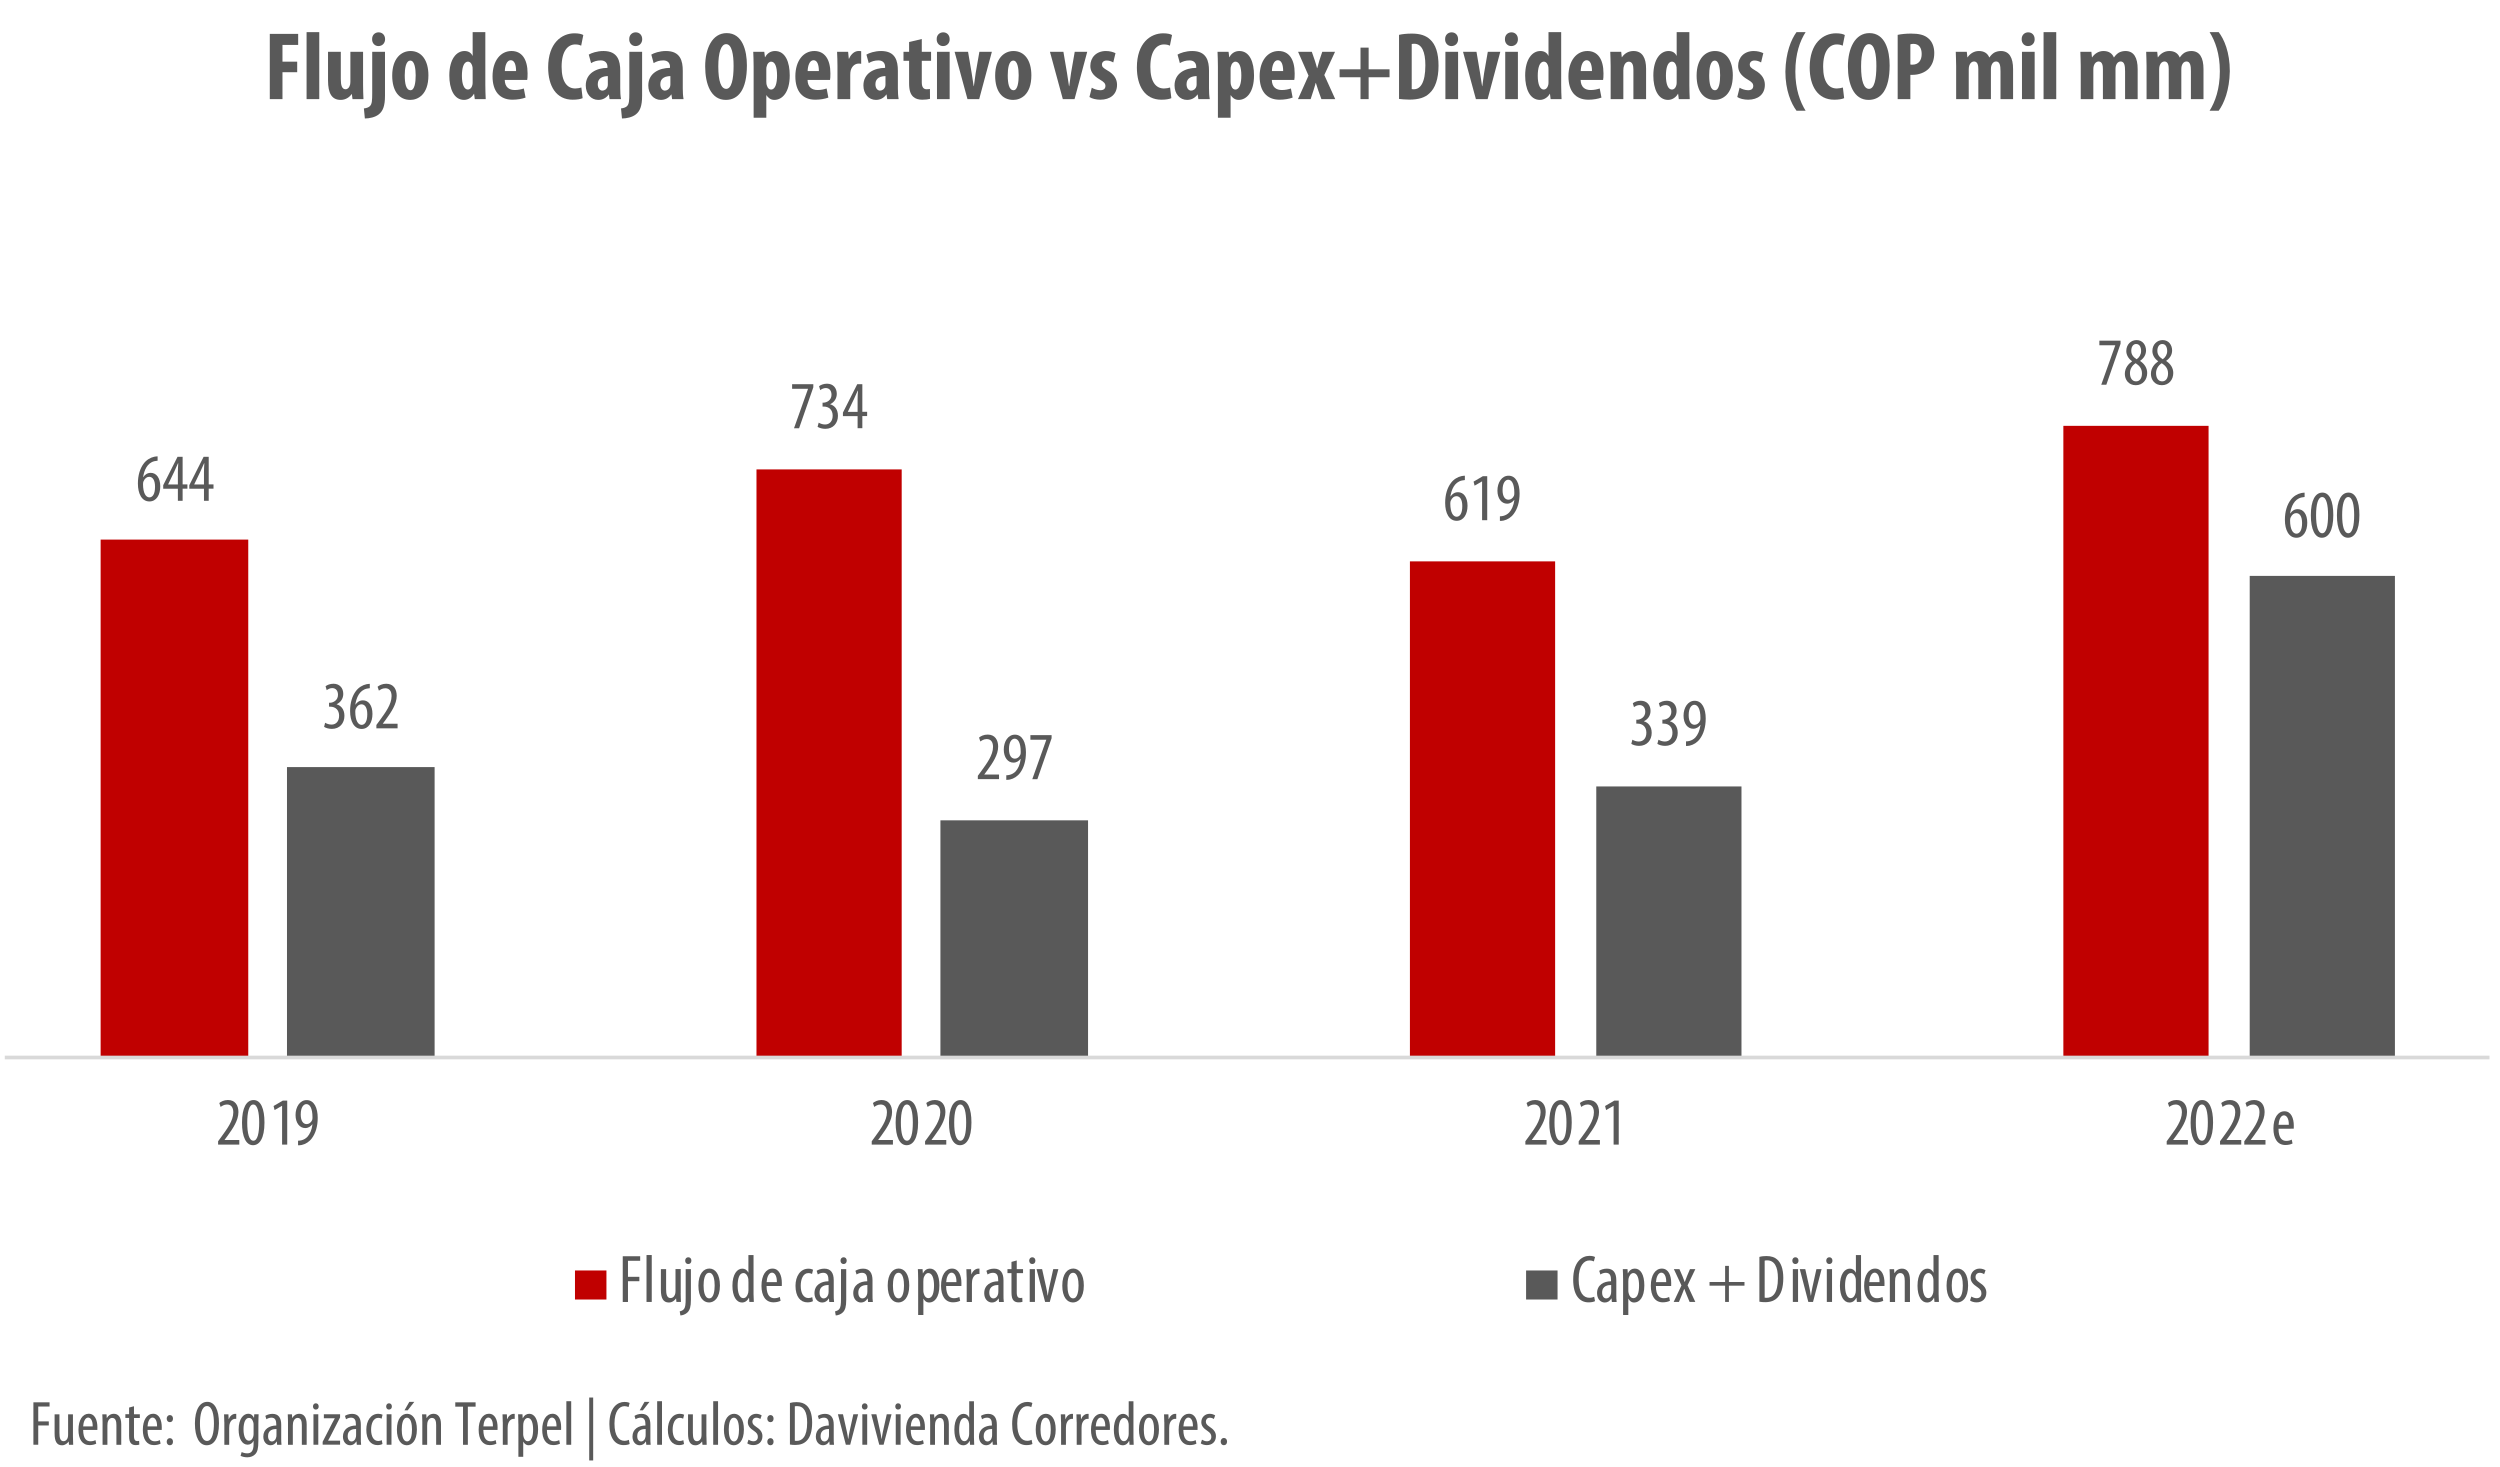 <?xml version="1.0" encoding="utf-8"?>
<!-- Generator: Adobe Illustrator 26.4.1, SVG Export Plug-In . SVG Version: 6.00 Build 0)  -->
<svg version="1.1" id="Layer_1" xmlns="http://www.w3.org/2000/svg" xmlns:xlink="http://www.w3.org/1999/xlink" x="0px" y="0px"
	 width="516.5px" height="303px" viewBox="0 0 516.5 303" style="enable-background:new 0 0 516.5 303;" xml:space="preserve">
<style type="text/css">
	.st0{clip-path:url(#SVGID_00000128482247028741378810000002524413462377965441_);fill:#C00000;}
	.st1{clip-path:url(#SVGID_00000058566973778283378020000008057024858063609489_);fill:#595959;}
	
		.st2{clip-path:url(#SVGID_00000140014313317695934120000016408807936049693872_);fill:none;stroke:#D9D9D9;stroke-width:0.75;stroke-linejoin:round;stroke-miterlimit:10;}
	.st3{clip-path:url(#SVGID_00000107559138557713607460000000710299667311701409_);}
	.st4{fill:#595959;}
	.st5{clip-path:url(#SVGID_00000093874660264773874620000003051287973539906193_);}
	.st6{clip-path:url(#SVGID_00000125587872470681101050000001600113494873429392_);}
	.st7{clip-path:url(#SVGID_00000135662906245225144130000013470849382751511956_);}
	.st8{clip-path:url(#SVGID_00000061473282131875672360000011248466163859404444_);}
	.st9{clip-path:url(#SVGID_00000013877613104972460900000002261444829850484650_);}
	.st10{clip-path:url(#SVGID_00000097486218588189719100000015635712578060860847_);}
	.st11{clip-path:url(#SVGID_00000078749308661844707090000000605863275577383559_);}
	.st12{clip-path:url(#SVGID_00000043453187660597364270000017574081562931847850_);}
	.st13{clip-path:url(#SVGID_00000034771115874272841070000000404219873687976340_);}
	.st14{clip-path:url(#SVGID_00000036218677812645232710000017058418861919772565_);}
	.st15{clip-path:url(#SVGID_00000157998126546466687790000011709246533958936509_);}
	.st16{clip-path:url(#SVGID_00000135657866475170457460000017044442046306289592_);}
	.st17{clip-path:url(#SVGID_00000060724255126063269500000006926146890627662524_);fill:#C00000;}
	.st18{clip-path:url(#SVGID_00000106119273993703539660000014638844630064188325_);}
	.st19{clip-path:url(#SVGID_00000176739020213718367240000005902600313114854063_);fill:#595959;}
	.st20{clip-path:url(#SVGID_00000067918945780752413090000005623812937998070401_);}
	.st21{clip-path:url(#SVGID_00000030458750122828758890000017324933893796085126_);}
	.st22{clip-path:url(#SVGID_00000084528532381669662780000007140084760435271574_);}
</style>
<g>
	<defs>
		<rect id="SVGID_1_" x="-12.71" y="68.98" width="541" height="150"/>
	</defs>
	<clipPath id="SVGID_00000017498856585755995020000006059241241991288252_">
		<use xlink:href="#SVGID_1_"  style="overflow:visible;"/>
	</clipPath>
	<path style="clip-path:url(#SVGID_00000017498856585755995020000006059241241991288252_);fill:#C00000;" d="M426.29,87.98h30v130.5
		h-30V87.98z M291.29,115.98h30v102.5h-30V115.98z M156.29,96.98h30v121.5h-30V96.98z M20.79,111.48h30.5v107h-30.5V111.48z"/>
</g>
<g>
	<defs>
		<rect id="SVGID_00000000186271185274920920000012817194106027420855_" x="-12.71" y="68.98" width="541" height="150"/>
	</defs>
	<clipPath id="SVGID_00000106849699412525333460000014894962940008522633_">
		<use xlink:href="#SVGID_00000000186271185274920920000012817194106027420855_"  style="overflow:visible;"/>
	</clipPath>
	<path style="clip-path:url(#SVGID_00000106849699412525333460000014894962940008522633_);fill:#595959;" d="M464.79,118.98h30v99.5
		h-30V118.98z M329.79,162.48h30v56h-30V162.48z M194.29,169.48h30.5v49h-30.5V169.48z M59.29,158.48h30.5v60h-30.5V158.48z"/>
</g>
<g>
	<defs>
		<rect id="SVGID_00000183930876222264926750000008859624393707682489_" x="-26.71" y="-6.02" width="568" height="309"/>
	</defs>
	<clipPath id="SVGID_00000058566254172384148250000002439770432282651016_">
		<use xlink:href="#SVGID_00000183930876222264926750000008859624393707682489_"  style="overflow:visible;"/>
	</clipPath>
	
		<line style="clip-path:url(#SVGID_00000058566254172384148250000002439770432282651016_);fill:none;stroke:#D9D9D9;stroke-width:0.75;stroke-linejoin:round;stroke-miterlimit:10;" x1="0.99" y1="218.48" x2="514.33" y2="218.48"/>
</g>
<g>
	<defs>
		<rect id="SVGID_00000150068346071144957370000011659051010336811707_" x="-26.71" y="-6.02" width="568" height="309"/>
	</defs>
	<clipPath id="SVGID_00000154415036822124053370000015845076265570197123_">
		<use xlink:href="#SVGID_00000150068346071144957370000011659051010336811707_"  style="overflow:visible;"/>
	</clipPath>
	<g style="clip-path:url(#SVGID_00000154415036822124053370000015845076265570197123_);">
		<path class="st4" d="M32.55,95.18c-0.18,0.01-0.38,0.04-0.64,0.1c-1.51,0.36-2.12,1.88-2.34,3.28h0.04
			c0.35-0.52,0.85-0.87,1.54-0.87c1.16,0,1.96,1.06,1.96,2.8c0,1.72-0.78,3.11-2.24,3.11c-1.58,0-2.38-1.61-2.38-3.7
			c0-1.76,0.46-3.14,1.18-4.1c0.55-0.77,1.41-1.27,2.2-1.44c0.29-0.06,0.53-0.07,0.69-0.08V95.18z M32.03,100.57
			c0-1.37-0.48-2.06-1.22-2.06c-0.45,0-0.91,0.31-1.18,0.98c-0.04,0.1-0.08,0.28-0.08,0.55c0.01,1.86,0.59,2.72,1.32,2.72
			C31.49,102.75,32.03,102.15,32.03,100.57z"/>
		<path class="st4" d="M36.75,103.48v-2.51h-3.03v-0.73l2.96-5.87h1.05v5.71h0.99v0.88h-0.99v2.51H36.75z M36.75,100.09v-2.58
			c0-0.63,0.04-1.19,0.08-1.79h-0.06c-0.31,0.73-0.5,1.16-0.77,1.72l-1.26,2.62v0.03H36.75z"/>
		<path class="st4" d="M42.14,103.48v-2.51h-3.03v-0.73l2.96-5.87h1.05v5.71h0.99v0.88h-0.99v2.51H42.14z M42.14,100.09v-2.58
			c0-0.63,0.04-1.19,0.08-1.79h-0.06c-0.31,0.73-0.5,1.16-0.77,1.72l-1.26,2.62v0.03H42.14z"/>
	</g>
</g>
<g>
	<defs>
		<rect id="SVGID_00000070116411966209828440000008778563434770488752_" x="-26.71" y="-6.02" width="568" height="309"/>
	</defs>
	<clipPath id="SVGID_00000054951998812689894220000012600034157874921124_">
		<use xlink:href="#SVGID_00000070116411966209828440000008778563434770488752_"  style="overflow:visible;"/>
	</clipPath>
	<g style="clip-path:url(#SVGID_00000054951998812689894220000012600034157874921124_);">
		<path class="st4" d="M168.03,79.38v0.64l-2.94,8.46h-1.05l2.89-8.12v-0.03h-3.28v-0.95H168.03z"/>
		<path class="st4" d="M169.14,87.32c0.28,0.17,0.77,0.38,1.32,0.38c0.94,0,1.57-0.69,1.57-1.82c0-1.19-0.74-1.88-1.84-1.88h-0.25
			v-0.81h0.21c0.64-0.01,1.64-0.5,1.64-1.62c0-0.91-0.49-1.4-1.2-1.4c-0.45,0-0.84,0.22-1.13,0.43l-0.24-0.81
			c0.34-0.27,0.95-0.52,1.64-0.52c1.29,0,2.02,0.92,2.02,2.1c0,0.91-0.48,1.71-1.36,2.13v0.03c0.81,0.22,1.6,0.95,1.6,2.38
			c0,1.48-0.95,2.69-2.61,2.69c-0.59,0-1.23-0.17-1.6-0.42L169.14,87.32z"/>
		<path class="st4" d="M177.18,88.48v-2.51h-3.03v-0.73l2.96-5.87h1.05v5.71h0.99v0.88h-0.99v2.51H177.18z M177.18,85.09v-2.58
			c0-0.63,0.04-1.19,0.08-1.79h-0.06c-0.31,0.73-0.5,1.16-0.77,1.72l-1.26,2.62v0.03H177.18z"/>
	</g>
</g>
<g>
	<defs>
		<rect id="SVGID_00000008845795842638530330000011472618113771049916_" x="-26.71" y="-6.02" width="568" height="309"/>
	</defs>
	<clipPath id="SVGID_00000047054787636780089270000017784944167163377564_">
		<use xlink:href="#SVGID_00000008845795842638530330000011472618113771049916_"  style="overflow:visible;"/>
	</clipPath>
	<g style="clip-path:url(#SVGID_00000047054787636780089270000017784944167163377564_);">
		<path class="st4" d="M302.63,99.18c-0.18,0.01-0.38,0.04-0.64,0.1c-1.51,0.36-2.12,1.88-2.34,3.28h0.04
			c0.35-0.52,0.85-0.87,1.54-0.87c1.16,0,1.96,1.06,1.96,2.8c0,1.72-0.78,3.11-2.24,3.11c-1.58,0-2.38-1.61-2.38-3.7
			c0-1.76,0.46-3.14,1.18-4.1c0.55-0.77,1.41-1.27,2.2-1.44c0.29-0.06,0.53-0.07,0.69-0.08V99.18z M302.11,104.57
			c0-1.37-0.48-2.06-1.22-2.06c-0.45,0-0.91,0.31-1.18,0.98c-0.04,0.1-0.08,0.28-0.08,0.55c0.01,1.86,0.59,2.72,1.32,2.72
			C301.57,106.75,302.11,106.15,302.11,104.57z"/>
		<path class="st4" d="M306.19,99.47h-0.03l-1.51,0.87l-0.21-0.84l1.92-1.12h0.9v9.1h-1.06V99.47z"/>
		<path class="st4" d="M309.88,106.67c0.24,0,0.43-0.03,0.67-0.08c0.46-0.11,0.91-0.36,1.25-0.71c0.5-0.56,0.91-1.39,1.07-2.59
			h-0.04c-0.34,0.43-0.81,0.77-1.47,0.77c-1.13,0-1.99-1.05-1.99-2.7c0-1.67,0.9-3.08,2.3-3.08c1.55,0,2.28,1.64,2.28,3.66
			c0,1.79-0.45,3.21-1.21,4.22c-0.53,0.73-1.3,1.21-2.1,1.39c-0.29,0.06-0.53,0.07-0.76,0.07V106.67z M310.43,101.25
			c0,1.34,0.5,1.99,1.23,1.99c0.45,0,0.9-0.31,1.12-0.81c0.06-0.15,0.08-0.28,0.08-0.59c0-1.9-0.55-2.73-1.26-2.73
			C311.06,99.11,310.43,99.69,310.43,101.25z"/>
	</g>
</g>
<g>
	<defs>
		<rect id="SVGID_00000041253129496011210540000004043130434935979438_" x="-26.71" y="-6.02" width="568" height="309"/>
	</defs>
	<clipPath id="SVGID_00000071542815426780274570000012836902561429890975_">
		<use xlink:href="#SVGID_00000041253129496011210540000004043130434935979438_"  style="overflow:visible;"/>
	</clipPath>
	<g style="clip-path:url(#SVGID_00000071542815426780274570000012836902561429890975_);">
		<path class="st4" d="M438.11,70.38v0.64l-2.94,8.46h-1.05l2.89-8.12v-0.03h-3.28v-0.95H438.11z"/>
		<path class="st4" d="M438.99,77.26c0-1.27,0.76-2.09,1.5-2.61l-0.01-0.03c-0.76-0.52-1.19-1.32-1.19-2.09c0-1.4,1-2.27,2.13-2.27
			c1.3,0,1.95,1.09,1.95,2.14c0,0.8-0.38,1.57-1.22,2.14v0.04c0.84,0.56,1.46,1.39,1.46,2.48c0,1.42-0.94,2.52-2.34,2.52
			C439.74,79.6,438.99,78.39,438.99,77.26z M442.53,77.14c0-1.05-0.6-1.64-1.3-2.1c-0.73,0.45-1.18,1.23-1.18,2.03
			c0,1.02,0.46,1.72,1.25,1.72C441.97,78.8,442.53,78.28,442.53,77.14z M440.32,72.47c0,0.92,0.56,1.39,1.12,1.75
			c0.55-0.39,0.91-1,0.91-1.68c0-0.88-0.36-1.47-1.02-1.47C440.72,71.06,440.32,71.64,440.32,72.47z"/>
		<path class="st4" d="M444.38,77.26c0-1.27,0.76-2.09,1.5-2.61l-0.01-0.03c-0.76-0.52-1.19-1.32-1.19-2.09c0-1.4,1-2.27,2.13-2.27
			c1.3,0,1.95,1.09,1.95,2.14c0,0.8-0.38,1.57-1.22,2.14v0.04c0.84,0.56,1.46,1.39,1.46,2.48c0,1.42-0.94,2.52-2.34,2.52
			C445.13,79.6,444.38,78.39,444.38,77.26z M447.92,77.14c0-1.05-0.6-1.64-1.3-2.1c-0.73,0.45-1.18,1.23-1.18,2.03
			c0,1.02,0.46,1.72,1.25,1.72C447.36,78.8,447.92,78.28,447.92,77.14z M445.71,72.47c0,0.92,0.56,1.39,1.12,1.75
			c0.55-0.39,0.91-1,0.91-1.68c0-0.88-0.36-1.47-1.02-1.47C446.11,71.06,445.71,71.64,445.71,72.47z"/>
	</g>
</g>
<g>
	<defs>
		<rect id="SVGID_00000045576825713881990460000001128778841305061268_" x="-26.71" y="-6.02" width="568" height="309"/>
	</defs>
	<clipPath id="SVGID_00000086668584859921074630000011569120135895396234_">
		<use xlink:href="#SVGID_00000045576825713881990460000001128778841305061268_"  style="overflow:visible;"/>
	</clipPath>
	<g style="clip-path:url(#SVGID_00000086668584859921074630000011569120135895396234_);">
		<path class="st4" d="M67.17,149.32c0.28,0.17,0.77,0.38,1.32,0.38c0.94,0,1.57-0.69,1.57-1.82c0-1.19-0.74-1.88-1.83-1.88h-0.25
			v-0.81h0.21c0.64-0.01,1.64-0.5,1.64-1.63c0-0.91-0.49-1.4-1.2-1.4c-0.45,0-0.84,0.22-1.13,0.43l-0.24-0.81
			c0.34-0.27,0.95-0.52,1.64-0.52c1.29,0,2.02,0.92,2.02,2.1c0,0.91-0.48,1.71-1.36,2.13v0.03c0.81,0.22,1.6,0.95,1.6,2.38
			c0,1.48-0.95,2.69-2.6,2.69c-0.59,0-1.23-0.17-1.6-0.42L67.17,149.32z"/>
		<path class="st4" d="M76.39,142.18c-0.18,0.01-0.38,0.04-0.64,0.1c-1.51,0.36-2.12,1.88-2.34,3.28h0.04
			c0.35-0.52,0.85-0.87,1.54-0.87c1.16,0,1.96,1.06,1.96,2.8c0,1.72-0.78,3.11-2.24,3.11c-1.58,0-2.38-1.61-2.38-3.7
			c0-1.76,0.46-3.14,1.18-4.1c0.55-0.77,1.41-1.27,2.2-1.44c0.29-0.06,0.53-0.07,0.69-0.08V142.18z M75.88,147.57
			c0-1.37-0.48-2.06-1.22-2.06c-0.45,0-0.91,0.31-1.18,0.98c-0.04,0.1-0.08,0.28-0.08,0.55c0.01,1.86,0.59,2.72,1.32,2.72
			C75.33,149.75,75.88,149.15,75.88,147.57z"/>
		<path class="st4" d="M77.76,150.48v-0.7l0.77-1.05c1.08-1.5,2.37-3.21,2.37-4.92c0-1.01-0.45-1.62-1.3-1.62
			c-0.66,0-1.08,0.35-1.32,0.5l-0.27-0.81c0.32-0.27,0.95-0.62,1.78-0.62c1.51,0,2.17,1.12,2.17,2.49c0,1.71-1.12,3.36-2.24,4.9
			l-0.62,0.84v0.03h3.04v0.95H77.76z"/>
	</g>
</g>
<g>
	<defs>
		<rect id="SVGID_00000016075217491384356960000008198828133366391973_" x="-26.71" y="-6.02" width="568" height="309"/>
	</defs>
	<clipPath id="SVGID_00000143615957953173059570000008434281127550748572_">
		<use xlink:href="#SVGID_00000016075217491384356960000008198828133366391973_"  style="overflow:visible;"/>
	</clipPath>
	<g style="clip-path:url(#SVGID_00000143615957953173059570000008434281127550748572_);">
		<path class="st4" d="M202.02,160.98v-0.7l0.77-1.05c1.08-1.5,2.37-3.21,2.37-4.92c0-1.01-0.45-1.62-1.3-1.62
			c-0.66,0-1.08,0.35-1.32,0.5l-0.27-0.81c0.32-0.27,0.95-0.62,1.78-0.62c1.51,0,2.17,1.12,2.17,2.49c0,1.71-1.12,3.36-2.24,4.9
			l-0.62,0.84v0.03h3.04v0.95H202.02z"/>
		<path class="st4" d="M207.9,160.17c0.24,0,0.43-0.03,0.67-0.08c0.46-0.11,0.91-0.36,1.25-0.71c0.5-0.56,0.91-1.39,1.06-2.59h-0.04
			c-0.34,0.43-0.81,0.77-1.47,0.77c-1.13,0-1.99-1.05-1.99-2.7c0-1.67,0.9-3.08,2.3-3.08c1.56,0,2.28,1.64,2.28,3.66
			c0,1.79-0.45,3.21-1.2,4.22c-0.53,0.73-1.3,1.21-2.1,1.39c-0.29,0.06-0.53,0.07-0.76,0.07V160.17z M208.45,154.75
			c0,1.34,0.5,1.99,1.23,1.99c0.45,0,0.9-0.31,1.12-0.81c0.06-0.15,0.08-0.28,0.08-0.59c0-1.9-0.55-2.73-1.26-2.73
			C209.08,152.61,208.45,153.2,208.45,154.75z"/>
		<path class="st4" d="M217.26,151.88v0.64l-2.94,8.46h-1.05l2.89-8.12v-0.03h-3.28v-0.95H217.26z"/>
	</g>
</g>
<g>
	<defs>
		<rect id="SVGID_00000054245295261109887190000006748861778294750893_" x="-26.71" y="-6.02" width="568" height="309"/>
	</defs>
	<clipPath id="SVGID_00000072266209573187994100000001882536510890834070_">
		<use xlink:href="#SVGID_00000054245295261109887190000006748861778294750893_"  style="overflow:visible;"/>
	</clipPath>
	<g style="clip-path:url(#SVGID_00000072266209573187994100000001882536510890834070_);">
		<path class="st4" d="M337.25,152.82c0.28,0.17,0.77,0.38,1.32,0.38c0.94,0,1.57-0.69,1.57-1.82c0-1.19-0.74-1.88-1.83-1.88h-0.25
			v-0.81h0.21c0.64-0.01,1.64-0.5,1.64-1.62c0-0.91-0.49-1.4-1.2-1.4c-0.45,0-0.84,0.22-1.13,0.43l-0.24-0.81
			c0.34-0.27,0.95-0.52,1.64-0.52c1.29,0,2.02,0.92,2.02,2.1c0,0.91-0.48,1.71-1.36,2.13v0.03c0.81,0.22,1.6,0.95,1.6,2.38
			c0,1.48-0.95,2.69-2.61,2.69c-0.59,0-1.23-0.17-1.6-0.42L337.25,152.82z"/>
		<path class="st4" d="M342.64,152.82c0.28,0.17,0.77,0.38,1.32,0.38c0.94,0,1.57-0.69,1.57-1.82c0-1.19-0.74-1.88-1.83-1.88h-0.25
			v-0.81h0.21c0.64-0.01,1.64-0.5,1.64-1.62c0-0.91-0.49-1.4-1.21-1.4c-0.45,0-0.84,0.22-1.13,0.43l-0.24-0.81
			c0.34-0.27,0.95-0.52,1.64-0.52c1.29,0,2.02,0.92,2.02,2.1c0,0.91-0.48,1.71-1.36,2.13v0.03c0.81,0.22,1.6,0.95,1.6,2.38
			c0,1.48-0.95,2.69-2.61,2.69c-0.59,0-1.23-0.17-1.6-0.42L342.64,152.82z"/>
		<path class="st4" d="M348.33,153.17c0.24,0,0.43-0.03,0.67-0.08c0.46-0.11,0.91-0.36,1.25-0.71c0.5-0.56,0.91-1.39,1.07-2.59
			h-0.04c-0.34,0.43-0.81,0.77-1.47,0.77c-1.13,0-1.99-1.05-1.99-2.7c0-1.67,0.9-3.08,2.3-3.08c1.55,0,2.28,1.64,2.28,3.66
			c0,1.79-0.45,3.21-1.21,4.22c-0.53,0.73-1.3,1.21-2.1,1.39c-0.29,0.06-0.53,0.07-0.76,0.07V153.17z M348.88,147.75
			c0,1.34,0.5,1.99,1.23,1.99c0.45,0,0.9-0.31,1.12-0.81c0.06-0.15,0.08-0.28,0.08-0.59c0-1.9-0.55-2.73-1.26-2.73
			C349.51,145.61,348.88,146.2,348.88,147.75z"/>
	</g>
</g>
<g>
	<defs>
		<rect id="SVGID_00000168807474700095848670000001140323017283904926_" x="-26.71" y="-6.02" width="568" height="309"/>
	</defs>
	<clipPath id="SVGID_00000125570456000712807670000002612975934801653682_">
		<use xlink:href="#SVGID_00000168807474700095848670000001140323017283904926_"  style="overflow:visible;"/>
	</clipPath>
	<g style="clip-path:url(#SVGID_00000125570456000712807670000002612975934801653682_);">
		<path class="st4" d="M476.12,102.68c-0.18,0.01-0.38,0.04-0.64,0.1c-1.51,0.36-2.12,1.88-2.34,3.28h0.04
			c0.35-0.52,0.85-0.87,1.54-0.87c1.16,0,1.96,1.06,1.96,2.8c0,1.72-0.78,3.11-2.24,3.11c-1.58,0-2.38-1.61-2.38-3.7
			c0-1.76,0.46-3.14,1.18-4.1c0.55-0.77,1.41-1.27,2.2-1.44c0.29-0.06,0.53-0.07,0.69-0.08V102.68z M475.61,108.07
			c0-1.37-0.48-2.06-1.22-2.06c-0.45,0-0.91,0.31-1.18,0.98c-0.04,0.1-0.08,0.28-0.08,0.55c0.01,1.86,0.59,2.72,1.32,2.72
			C475.06,110.25,475.61,109.65,475.61,108.07z"/>
		<path class="st4" d="M482.06,106.42c0,3.32-1.05,4.68-2.37,4.68c-1.41,0-2.27-1.68-2.27-4.65c0-3.07,0.91-4.68,2.39-4.68
			C481.29,101.77,482.06,103.52,482.06,106.42z M478.5,106.43c0,2.2,0.38,3.74,1.27,3.74c0.85,0,1.21-1.55,1.21-3.74
			c0-2.13-0.35-3.74-1.22-3.74S478.5,104.25,478.5,106.43z"/>
		<path class="st4" d="M487.45,106.42c0,3.32-1.05,4.68-2.37,4.68c-1.41,0-2.27-1.68-2.27-4.65c0-3.07,0.91-4.68,2.39-4.68
			C486.68,101.77,487.45,103.52,487.45,106.42z M483.89,106.43c0,2.2,0.38,3.74,1.27,3.74c0.85,0,1.21-1.55,1.21-3.74
			c0-2.13-0.35-3.74-1.22-3.74S483.89,104.25,483.89,106.43z"/>
	</g>
</g>
<g>
	<defs>
		<rect id="SVGID_00000159441597694014770750000008430172228856672691_" x="-26.71" y="-6.02" width="568" height="309"/>
	</defs>
	<clipPath id="SVGID_00000167358716742783145950000018355793623280568455_">
		<use xlink:href="#SVGID_00000159441597694014770750000008430172228856672691_"  style="overflow:visible;"/>
	</clipPath>
	<g style="clip-path:url(#SVGID_00000167358716742783145950000018355793623280568455_);">
		<path class="st4" d="M45.06,236.48v-0.7l0.77-1.05c1.08-1.5,2.37-3.21,2.37-4.92c0-1.01-0.45-1.62-1.3-1.62
			c-0.66,0-1.08,0.35-1.32,0.5l-0.27-0.81c0.32-0.27,0.95-0.62,1.78-0.62c1.51,0,2.17,1.12,2.17,2.49c0,1.71-1.12,3.36-2.24,4.9
			l-0.62,0.84v0.03h3.04v0.95H45.06z"/>
		<path class="st4" d="M54.64,231.92c0,3.32-1.05,4.68-2.37,4.68c-1.42,0-2.27-1.68-2.27-4.65c0-3.07,0.91-4.68,2.4-4.68
			C53.87,227.27,54.64,229.02,54.64,231.92z M51.08,231.93c0,2.2,0.38,3.74,1.27,3.74c0.85,0,1.2-1.55,1.2-3.74
			c0-2.13-0.35-3.74-1.22-3.74C51.48,228.19,51.08,229.75,51.08,231.93z"/>
		<path class="st4" d="M58.27,228.47h-0.03l-1.51,0.87l-0.21-0.84l1.92-1.12h0.9v9.1h-1.06V228.47z"/>
		<path class="st4" d="M61.58,235.67c0.24,0,0.43-0.03,0.67-0.08c0.46-0.11,0.91-0.36,1.25-0.71c0.5-0.56,0.91-1.39,1.06-2.59h-0.04
			c-0.34,0.43-0.81,0.77-1.47,0.77c-1.13,0-1.99-1.05-1.99-2.7c0-1.67,0.9-3.08,2.3-3.08c1.56,0,2.28,1.64,2.28,3.66
			c0,1.79-0.45,3.21-1.2,4.22c-0.53,0.73-1.3,1.21-2.1,1.39c-0.29,0.06-0.53,0.07-0.76,0.07V235.67z M62.13,230.25
			c0,1.34,0.5,1.99,1.23,1.99c0.45,0,0.9-0.31,1.12-0.81c0.06-0.15,0.08-0.28,0.08-0.59c0-1.9-0.55-2.73-1.26-2.73
			C62.76,228.11,62.13,228.7,62.13,230.25z"/>
	</g>
</g>
<g>
	<defs>
		<rect id="SVGID_00000180348618627976088800000000296055983611211441_" x="-26.71" y="-6.02" width="568" height="309"/>
	</defs>
	<clipPath id="SVGID_00000076564658730499595890000010691172522645738907_">
		<use xlink:href="#SVGID_00000180348618627976088800000000296055983611211441_"  style="overflow:visible;"/>
	</clipPath>
	<g style="clip-path:url(#SVGID_00000076564658730499595890000010691172522645738907_);">
		<path class="st4" d="M180.1,236.48v-0.7l0.77-1.05c1.08-1.5,2.37-3.21,2.37-4.92c0-1.01-0.45-1.62-1.3-1.62
			c-0.66,0-1.08,0.35-1.32,0.5l-0.27-0.81c0.32-0.27,0.95-0.62,1.78-0.62c1.51,0,2.17,1.12,2.17,2.49c0,1.71-1.12,3.36-2.24,4.9
			l-0.62,0.84v0.03h3.04v0.95H180.1z"/>
		<path class="st4" d="M189.68,231.92c0,3.32-1.05,4.68-2.37,4.68c-1.42,0-2.27-1.68-2.27-4.65c0-3.07,0.91-4.68,2.4-4.68
			C188.91,227.27,189.68,229.02,189.68,231.92z M186.12,231.93c0,2.2,0.38,3.74,1.27,3.74c0.85,0,1.2-1.55,1.2-3.74
			c0-2.13-0.35-3.74-1.22-3.74C186.52,228.19,186.12,229.75,186.12,231.93z"/>
		<path class="st4" d="M191.12,236.48v-0.7l0.77-1.05c1.08-1.5,2.37-3.21,2.37-4.92c0-1.01-0.45-1.62-1.3-1.62
			c-0.66,0-1.08,0.35-1.32,0.5l-0.27-0.81c0.32-0.27,0.95-0.62,1.78-0.62c1.51,0,2.17,1.12,2.17,2.49c0,1.71-1.12,3.36-2.24,4.9
			l-0.62,0.84v0.03h3.04v0.95H191.12z"/>
		<path class="st4" d="M200.7,231.92c0,3.32-1.05,4.68-2.37,4.68c-1.41,0-2.27-1.68-2.27-4.65c0-3.07,0.91-4.68,2.4-4.68
			C199.93,227.27,200.7,229.02,200.7,231.92z M197.14,231.93c0,2.2,0.38,3.74,1.27,3.74c0.85,0,1.2-1.55,1.2-3.74
			c0-2.13-0.35-3.74-1.22-3.74C197.53,228.19,197.14,229.75,197.14,231.93z"/>
	</g>
</g>
<g>
	<defs>
		<rect id="SVGID_00000104674969332188990200000003833765355451403906_" x="-26.71" y="-6.02" width="568" height="309"/>
	</defs>
	<clipPath id="SVGID_00000140694367447927450300000009612658782770884272_">
		<use xlink:href="#SVGID_00000104674969332188990200000003833765355451403906_"  style="overflow:visible;"/>
	</clipPath>
	<g style="clip-path:url(#SVGID_00000140694367447927450300000009612658782770884272_);">
		<path class="st4" d="M315.14,236.48v-0.7l0.77-1.05c1.08-1.5,2.37-3.21,2.37-4.92c0-1.01-0.45-1.62-1.3-1.62
			c-0.66,0-1.08,0.35-1.32,0.5l-0.27-0.81c0.32-0.27,0.95-0.62,1.78-0.62c1.51,0,2.17,1.12,2.17,2.49c0,1.71-1.12,3.36-2.24,4.9
			l-0.62,0.84v0.03h3.04v0.95H315.14z"/>
		<path class="st4" d="M324.72,231.92c0,3.32-1.05,4.68-2.37,4.68c-1.42,0-2.27-1.68-2.27-4.65c0-3.07,0.91-4.68,2.4-4.68
			C323.95,227.27,324.72,229.02,324.72,231.92z M321.16,231.93c0,2.2,0.38,3.74,1.27,3.74c0.85,0,1.2-1.55,1.2-3.74
			c0-2.13-0.35-3.74-1.22-3.74C321.55,228.19,321.16,229.75,321.16,231.93z"/>
		<path class="st4" d="M326.16,236.48v-0.7l0.77-1.05c1.08-1.5,2.37-3.21,2.37-4.92c0-1.01-0.45-1.62-1.3-1.62
			c-0.66,0-1.08,0.35-1.32,0.5l-0.27-0.81c0.32-0.27,0.95-0.62,1.78-0.62c1.51,0,2.17,1.12,2.17,2.49c0,1.71-1.12,3.36-2.24,4.9
			l-0.62,0.84v0.03h3.04v0.95H326.16z"/>
		<path class="st4" d="M333.36,228.47h-0.03l-1.51,0.87l-0.21-0.84l1.92-1.12h0.9v9.1h-1.06V228.47z"/>
	</g>
</g>
<g>
	<defs>
		<rect id="SVGID_00000016045828542057459550000003690154845092253364_" x="-26.71" y="-6.02" width="568" height="309"/>
	</defs>
	<clipPath id="SVGID_00000134956689836843294380000012631303602671915166_">
		<use xlink:href="#SVGID_00000016045828542057459550000003690154845092253364_"  style="overflow:visible;"/>
	</clipPath>
	<g style="clip-path:url(#SVGID_00000134956689836843294380000012631303602671915166_);">
		<path class="st4" d="M447.64,236.48v-0.7l0.77-1.05c1.08-1.5,2.37-3.21,2.37-4.92c0-1.01-0.45-1.62-1.3-1.62
			c-0.66,0-1.08,0.35-1.32,0.5l-0.27-0.81c0.32-0.27,0.95-0.62,1.78-0.62c1.51,0,2.17,1.12,2.17,2.49c0,1.71-1.12,3.36-2.24,4.9
			l-0.62,0.84v0.03h3.04v0.95H447.64z"/>
		<path class="st4" d="M457.22,231.92c0,3.32-1.05,4.68-2.37,4.68c-1.41,0-2.27-1.68-2.27-4.65c0-3.07,0.91-4.68,2.39-4.68
			C456.45,227.27,457.22,229.02,457.22,231.92z M453.66,231.93c0,2.2,0.38,3.74,1.27,3.74c0.85,0,1.21-1.55,1.21-3.74
			c0-2.13-0.35-3.74-1.22-3.74S453.66,229.75,453.66,231.93z"/>
		<path class="st4" d="M458.66,236.48v-0.7l0.77-1.05c1.08-1.5,2.37-3.21,2.37-4.92c0-1.01-0.45-1.62-1.3-1.62
			c-0.66,0-1.08,0.35-1.32,0.5l-0.27-0.81c0.32-0.27,0.95-0.62,1.78-0.62c1.51,0,2.17,1.12,2.17,2.49c0,1.71-1.12,3.36-2.24,4.9
			l-0.62,0.84v0.03h3.04v0.95H458.66z"/>
		<path class="st4" d="M463.67,236.48v-0.7l0.77-1.05c1.08-1.5,2.37-3.21,2.37-4.92c0-1.01-0.45-1.62-1.3-1.62
			c-0.66,0-1.08,0.35-1.32,0.5l-0.27-0.81c0.32-0.27,0.95-0.62,1.78-0.62c1.51,0,2.17,1.12,2.17,2.49c0,1.71-1.12,3.36-2.24,4.9
			l-0.62,0.84v0.03h3.04v0.95H463.67z"/>
		<path class="st4" d="M470.74,233.19c0.01,2.07,0.83,2.52,1.61,2.52c0.46,0,0.85-0.11,1.12-0.27l0.17,0.8
			c-0.38,0.21-0.95,0.32-1.48,0.32c-1.62,0-2.47-1.33-2.47-3.4c0-2.2,0.92-3.57,2.28-3.57c1.39,0,1.93,1.46,1.93,3
			c0,0.25,0,0.43-0.01,0.6H470.74z M472.87,232.39c0.03-1.36-0.49-1.96-1.01-1.96c-0.7,0-1.06,1.04-1.11,1.96H472.87z"/>
	</g>
</g>
<g>
	<defs>
		<rect id="SVGID_00000056393812643100617620000009174934957933373569_" x="-26.71" y="-6.02" width="568" height="309"/>
	</defs>
	<clipPath id="SVGID_00000154410659648481041940000008025378077314496682_">
		<use xlink:href="#SVGID_00000056393812643100617620000009174934957933373569_"  style="overflow:visible;"/>
	</clipPath>
	<g style="clip-path:url(#SVGID_00000154410659648481041940000008025378077314496682_);">
		<path class="st4" d="M55.74,7h5.86v2.28h-3.24v3.46h3.04v2.18h-3.04v5.56h-2.62V7z"/>
		<path class="st4" d="M63.34,6.64h2.62v13.84h-2.62V6.64z"/>
		<path class="st4" d="M75.01,17.5c0,1.04,0.04,2.06,0.08,2.98h-2.26l-0.14-1.04h-0.04c-0.46,0.66-1.26,1.2-2.26,1.2
			c-1.86,0-2.62-1.38-2.62-4.02V10.7h2.64v5.64c0,1.28,0.24,2.1,0.98,2.1c0.44,0,0.72-0.34,0.84-0.66c0.1-0.2,0.16-0.5,0.16-0.84
			V10.7h2.62V17.5z"/>
		<path class="st4" d="M75.18,22.4c0.46-0.06,0.96-0.16,1.28-0.52c0.38-0.4,0.44-1.1,0.44-2.6V10.7h2.64v9.08
			c0,2.18-0.46,3.2-1.3,3.86c-0.72,0.58-1.92,0.84-2.86,0.84L75.18,22.4z M79.56,8.1c0,0.84-0.6,1.42-1.38,1.42
			c-0.72,0-1.32-0.58-1.3-1.42c-0.02-0.88,0.6-1.42,1.34-1.42C78.96,6.68,79.56,7.22,79.56,8.1z"/>
		<path class="st4" d="M88.51,15.56c0,4.08-2.26,5.08-3.74,5.08c-2.34,0-3.74-1.84-3.74-5.02c0-3.52,1.84-5.08,3.78-5.08
			C87.11,10.54,88.51,12.48,88.51,15.56z M83.62,15.56c0,1.68,0.26,3.08,1.2,3.08c0.84,0,1.06-1.64,1.06-3.08
			c0-1.34-0.22-3.04-1.1-3.04C83.83,12.52,83.62,14.22,83.62,15.56z"/>
		<path class="st4" d="M100.27,6.64v10.94c0,0.94,0.04,2,0.08,2.9h-2.26l-0.14-1.1h-0.04c-0.36,0.68-1.14,1.26-2.04,1.26
			c-2.08,0-3.04-2.3-3.04-5.04c0-3.4,1.48-5.06,3.14-5.06c0.86,0,1.4,0.42,1.64,0.98h0.04V6.64H100.27z M97.65,14.46
			c0-0.18,0-0.38-0.02-0.58c-0.1-0.6-0.42-1.14-0.94-1.14c-0.92,0-1.26,1.34-1.26,2.92c0,1.86,0.5,2.84,1.24,2.84
			c0.32,0,0.7-0.18,0.9-0.86c0.06-0.14,0.08-0.36,0.08-0.6V14.46z"/>
		<path class="st4" d="M104.28,16.52c0.04,1.52,0.92,2.08,2.08,2.08c0.74,0,1.4-0.16,1.86-0.32l0.36,1.88
			c-0.68,0.26-1.7,0.44-2.7,0.44c-2.66,0-4.12-1.76-4.12-4.82c0-3.28,1.7-5.24,3.92-5.24c2.1,0,3.32,1.66,3.32,4.62
			c0,0.7-0.02,1.08-0.08,1.36H104.28z M106.62,14.68c0-1.26-0.32-2.24-1.1-2.24c-0.86,0-1.2,1.26-1.22,2.24H106.62z"/>
		<path class="st4" d="M120.37,20.28c-0.38,0.18-1.12,0.32-2.04,0.32c-3.44,0-5.08-2.84-5.08-6.66c0-5.08,2.82-7.06,5.44-7.06
			c0.92,0,1.56,0.18,1.82,0.36l-0.44,2.2c-0.3-0.14-0.64-0.26-1.22-0.26c-1.48,0-2.82,1.28-2.82,4.62c0,3.22,1.22,4.48,2.82,4.48
			c0.44,0,0.94-0.1,1.26-0.2L120.37,20.28z"/>
		<path class="st4" d="M125.94,20.48l-0.14-0.96h-0.04c-0.54,0.76-1.3,1.12-2.16,1.12c-1.48,0-2.58-1.24-2.58-2.98
			c0-2.56,2.26-3.62,4.48-3.64V13.8c0-0.76-0.46-1.32-1.38-1.32c-0.78,0-1.42,0.2-2,0.56l-0.48-1.76c0.54-0.32,1.68-0.74,3.04-0.74
			c2.98,0,3.46,2.08,3.46,4.06v3.64c0,0.78,0.04,1.58,0.16,2.24H125.94z M125.58,15.72c-0.88,0.02-2.08,0.3-2.08,1.66
			c0,0.98,0.54,1.34,0.94,1.34c0.42,0,0.9-0.26,1.08-0.84c0.04-0.14,0.06-0.3,0.06-0.46V15.72z"/>
		<path class="st4" d="M128.3,22.4c0.46-0.06,0.96-0.16,1.28-0.52c0.38-0.4,0.44-1.1,0.44-2.6V10.7h2.64v9.08
			c0,2.18-0.46,3.2-1.3,3.86c-0.72,0.58-1.92,0.84-2.86,0.84L128.3,22.4z M132.68,8.1c0,0.84-0.6,1.42-1.38,1.42
			c-0.72,0-1.32-0.58-1.3-1.42c-0.02-0.88,0.6-1.42,1.34-1.42C132.08,6.68,132.68,7.22,132.68,8.1z"/>
		<path class="st4" d="M138.86,20.48l-0.14-0.96h-0.04c-0.54,0.76-1.3,1.12-2.16,1.12c-1.48,0-2.58-1.24-2.58-2.98
			c0-2.56,2.26-3.62,4.48-3.64V13.8c0-0.76-0.46-1.32-1.38-1.32c-0.78,0-1.42,0.2-2,0.56l-0.48-1.76c0.54-0.32,1.68-0.74,3.04-0.74
			c2.98,0,3.46,2.08,3.46,4.06v3.64c0,0.78,0.04,1.58,0.16,2.24H138.86z M138.5,15.72c-0.88,0.02-2.08,0.3-2.08,1.66
			c0,0.98,0.54,1.34,0.94,1.34c0.42,0,0.9-0.26,1.08-0.84c0.04-0.14,0.06-0.3,0.06-0.46V15.72z"/>
		<path class="st4" d="M154.31,13.5c0,5.08-1.8,7.14-4.36,7.14c-3.06,0-4.26-3.24-4.26-6.94c0-3.68,1.46-6.86,4.44-6.86
			C153.38,6.84,154.31,10.42,154.31,13.5z M148.4,13.74c0,3.06,0.58,4.62,1.64,4.62c1.1,0,1.52-2,1.52-4.74
			c0-2.36-0.36-4.5-1.54-4.5C148.98,9.12,148.4,10.84,148.4,13.74z"/>
		<path class="st4" d="M155.7,13.8c0-1.18-0.04-2.18-0.08-3.1h2.28l0.14,1.12h0.04c0.4-0.8,1.14-1.28,2.04-1.28
			c2.16,0,3.04,2.32,3.04,5.04c0,3.48-1.54,5.06-3.18,5.06c-0.8,0-1.34-0.5-1.62-0.96h-0.04v4.64h-2.62V13.8z M158.32,16.9
			c0,0.34,0.04,0.64,0.14,0.84c0.2,0.6,0.54,0.76,0.84,0.76c0.92,0,1.24-1.36,1.24-2.9c0-1.86-0.44-2.86-1.22-2.86
			c-0.4,0-0.78,0.38-0.88,0.84c-0.1,0.2-0.12,0.46-0.12,0.7V16.9z"/>
		<path class="st4" d="M166.84,16.52c0.04,1.52,0.92,2.08,2.08,2.08c0.74,0,1.4-0.16,1.86-0.32l0.36,1.88
			c-0.68,0.26-1.7,0.44-2.7,0.44c-2.66,0-4.12-1.76-4.12-4.82c0-3.28,1.7-5.24,3.92-5.24c2.1,0,3.32,1.66,3.32,4.62
			c0,0.7-0.02,1.08-0.08,1.36H166.84z M169.18,14.68c0-1.26-0.32-2.24-1.1-2.24c-0.86,0-1.2,1.26-1.22,2.24H169.18z"/>
		<path class="st4" d="M173.02,13.64c0-0.98-0.04-2.04-0.08-2.94h2.28l0.14,1.42h0.06c0.44-1.04,1.22-1.58,1.94-1.58
			c0.26,0,0.4,0,0.56,0.04v2.6c-0.16-0.04-0.34-0.04-0.56-0.04c-0.56,0-1.3,0.38-1.6,1.4c-0.06,0.22-0.1,0.56-0.1,0.98v4.96h-2.64
			V13.64z"/>
		<path class="st4" d="M183.3,20.48l-0.14-0.96h-0.04c-0.54,0.76-1.3,1.12-2.16,1.12c-1.48,0-2.58-1.24-2.58-2.98
			c0-2.56,2.26-3.62,4.48-3.64V13.8c0-0.76-0.46-1.32-1.38-1.32c-0.78,0-1.42,0.2-2,0.56L179,11.28c0.54-0.32,1.68-0.74,3.04-0.74
			c2.98,0,3.46,2.08,3.46,4.06v3.64c0,0.78,0.04,1.58,0.16,2.24H183.3z M182.94,15.72c-0.88,0.02-2.08,0.3-2.08,1.66
			c0,0.98,0.54,1.34,0.94,1.34c0.42,0,0.9-0.26,1.08-0.84c0.04-0.14,0.06-0.3,0.06-0.46V15.72z"/>
		<path class="st4" d="M190.44,8.06v2.64h1.92v1.86h-1.92v4.46c0,1.14,0.48,1.42,1,1.42c0.26,0,0.46-0.02,0.68-0.06l0.02,2.04
			c-0.36,0.1-0.9,0.18-1.6,0.18c-0.76,0-1.42-0.18-1.88-0.62c-0.54-0.52-0.84-1.26-0.84-2.8v-4.62h-1.16V10.7h1.16V8.68L190.44,8.06
			z"/>
		<path class="st4" d="M196.2,8.1c0.02,0.84-0.58,1.42-1.38,1.42c-0.72,0-1.32-0.58-1.3-1.42c-0.02-0.88,0.62-1.42,1.34-1.42
			C195.62,6.68,196.2,7.22,196.2,8.1z M193.58,20.48V10.7h2.62v9.78H193.58z"/>
		<path class="st4" d="M200,10.7l0.74,4.36c0.14,0.88,0.28,1.76,0.42,2.74h0.04c0.12-1,0.24-1.82,0.38-2.74l0.76-4.36h2.58
			l-2.62,9.78h-2.42l-2.66-9.78H200z"/>
		<path class="st4" d="M213.08,15.56c0,4.08-2.26,5.08-3.74,5.08c-2.34,0-3.74-1.84-3.74-5.02c0-3.52,1.84-5.08,3.78-5.08
			C211.68,10.54,213.08,12.48,213.08,15.56z M208.2,15.56c0,1.68,0.26,3.08,1.2,3.08c0.84,0,1.06-1.64,1.06-3.08
			c0-1.34-0.22-3.04-1.1-3.04C208.4,12.52,208.2,14.22,208.2,15.56z"/>
		<path class="st4" d="M219.7,10.7l0.74,4.36c0.14,0.88,0.28,1.76,0.42,2.74h0.04c0.12-1,0.24-1.82,0.38-2.74l0.76-4.36h2.58
			L222,20.48h-2.42l-2.66-9.78H219.7z"/>
		<path class="st4" d="M225.56,18.12c0.38,0.24,1.1,0.52,1.76,0.52c0.68,0,1.06-0.3,1.06-0.88c0-0.5-0.28-0.82-1.14-1.32
			c-1.6-0.9-1.98-1.92-1.98-2.82c0-1.76,1.26-3.08,3.22-3.08c0.82,0,1.46,0.2,1.98,0.44L230,12.9c-0.38-0.22-0.84-0.4-1.36-0.4
			c-0.66,0-0.98,0.4-0.98,0.84s0.22,0.68,1.14,1.22c1.44,0.82,1.98,1.84,1.98,2.96c0,2-1.44,3.08-3.46,3.08
			c-0.82,0-1.78-0.22-2.24-0.56L225.56,18.12z"/>
		<path class="st4" d="M242,20.28c-0.38,0.18-1.12,0.32-2.04,0.32c-3.44,0-5.08-2.84-5.08-6.66c0-5.08,2.82-7.06,5.44-7.06
			c0.92,0,1.56,0.18,1.82,0.36l-0.44,2.2c-0.3-0.14-0.64-0.26-1.22-0.26c-1.48,0-2.82,1.28-2.82,4.62c0,3.22,1.22,4.48,2.82,4.48
			c0.44,0,0.94-0.1,1.26-0.2L242,20.28z"/>
		<path class="st4" d="M247.58,20.48l-0.14-0.96h-0.04c-0.54,0.76-1.3,1.12-2.16,1.12c-1.48,0-2.58-1.24-2.58-2.98
			c0-2.56,2.26-3.62,4.48-3.64V13.8c0-0.76-0.46-1.32-1.38-1.32c-0.78,0-1.42,0.2-2,0.56l-0.48-1.76c0.54-0.32,1.68-0.74,3.04-0.74
			c2.98,0,3.46,2.08,3.46,4.06v3.64c0,0.78,0.04,1.58,0.16,2.24H247.58z M247.22,15.72c-0.88,0.02-2.08,0.3-2.08,1.66
			c0,0.98,0.54,1.34,0.94,1.34c0.42,0,0.9-0.26,1.08-0.84c0.04-0.14,0.06-0.3,0.06-0.46V15.72z"/>
		<path class="st4" d="M251.62,13.8c0-1.18-0.04-2.18-0.08-3.1h2.28l0.14,1.12H254c0.4-0.8,1.14-1.28,2.04-1.28
			c2.16,0,3.04,2.32,3.04,5.04c0,3.48-1.54,5.06-3.18,5.06c-0.8,0-1.34-0.5-1.62-0.96h-0.04v4.64h-2.62V13.8z M254.24,16.9
			c0,0.34,0.04,0.64,0.14,0.84c0.2,0.6,0.54,0.76,0.84,0.76c0.92,0,1.24-1.36,1.24-2.9c0-1.86-0.44-2.86-1.22-2.86
			c-0.4,0-0.78,0.38-0.88,0.84c-0.1,0.2-0.12,0.46-0.12,0.7V16.9z"/>
		<path class="st4" d="M262.76,16.52c0.04,1.52,0.92,2.08,2.08,2.08c0.74,0,1.4-0.16,1.86-0.32l0.36,1.88
			c-0.68,0.26-1.7,0.44-2.7,0.44c-2.66,0-4.12-1.76-4.12-4.82c0-3.28,1.7-5.24,3.92-5.24c2.1,0,3.32,1.66,3.32,4.62
			c0,0.7-0.02,1.08-0.08,1.36H262.76z M265.1,14.68c0-1.26-0.32-2.24-1.1-2.24c-0.86,0-1.2,1.26-1.22,2.24H265.1z"/>
		<path class="st4" d="M271.02,10.7l0.6,1.74c0.2,0.58,0.36,1.16,0.48,1.64h0.04c0.14-0.5,0.3-1.1,0.46-1.64l0.58-1.74h2.64
			l-2.22,4.8l2.26,4.98H273l-0.66-1.84c-0.18-0.5-0.34-1-0.48-1.5h-0.04c-0.12,0.5-0.3,1-0.44,1.5l-0.6,1.84h-2.62l2.18-4.86
			l-2.16-4.92H271.02z"/>
		<path class="st4" d="M282.76,9.84v4.48h4.32v1.64h-4.32v4.52h-1.68v-4.52h-4.32v-1.64h4.32V9.84H282.76z"/>
		<path class="st4" d="M289.04,7.2c0.66-0.16,1.62-0.26,2.66-0.26c1.7,0,2.88,0.4,3.74,1.2c1.16,1.04,1.76,2.82,1.76,5.44
			c0,2.72-0.7,4.66-1.88,5.7c-0.9,0.88-2.24,1.3-4.12,1.3c-0.82,0-1.64-0.08-2.16-0.14V7.2z M291.66,18.4
			c0.12,0.04,0.32,0.04,0.46,0.04c1.26,0,2.36-1.24,2.36-4.96c0-2.76-0.72-4.44-2.3-4.44c-0.18,0-0.36,0-0.52,0.06V18.4z"/>
		<path class="st4" d="M301.24,8.1c0.02,0.84-0.58,1.42-1.38,1.42c-0.72,0-1.32-0.58-1.3-1.42c-0.02-0.88,0.62-1.42,1.34-1.42
			C300.66,6.68,301.24,7.22,301.24,8.1z M298.62,20.48V10.7h2.62v9.78H298.62z"/>
		<path class="st4" d="M305.04,10.7l0.74,4.36c0.14,0.88,0.28,1.76,0.42,2.74h0.04c0.12-1,0.24-1.82,0.38-2.74l0.76-4.36h2.58
			l-2.62,9.78h-2.42l-2.66-9.78H305.04z"/>
		<path class="st4" d="M313.6,8.1c0.02,0.84-0.58,1.42-1.38,1.42c-0.72,0-1.32-0.58-1.3-1.42c-0.02-0.88,0.62-1.42,1.34-1.42
			C313.02,6.68,313.6,7.22,313.6,8.1z M310.98,20.48V10.7h2.62v9.78H310.98z"/>
		<path class="st4" d="M322.54,6.64v10.94c0,0.94,0.04,2,0.08,2.9h-2.26l-0.14-1.1h-0.04c-0.36,0.68-1.14,1.26-2.04,1.26
			c-2.08,0-3.04-2.3-3.04-5.04c0-3.4,1.48-5.06,3.14-5.06c0.86,0,1.4,0.42,1.64,0.98h0.04V6.64H322.54z M319.92,14.46
			c0-0.18,0-0.38-0.02-0.58c-0.1-0.6-0.42-1.14-0.94-1.14c-0.92,0-1.26,1.34-1.26,2.92c0,1.86,0.5,2.84,1.24,2.84
			c0.32,0,0.7-0.18,0.9-0.86c0.06-0.14,0.08-0.36,0.08-0.6V14.46z"/>
		<path class="st4" d="M326.56,16.52c0.04,1.52,0.92,2.08,2.08,2.08c0.74,0,1.4-0.16,1.86-0.32l0.36,1.88
			c-0.68,0.26-1.7,0.44-2.7,0.44c-2.66,0-4.12-1.76-4.12-4.82c0-3.28,1.7-5.24,3.92-5.24c2.1,0,3.32,1.66,3.32,4.62
			c0,0.7-0.02,1.08-0.08,1.36H326.56z M328.9,14.68c0-1.26-0.32-2.24-1.1-2.24c-0.86,0-1.2,1.26-1.22,2.24H328.9z"/>
		<path class="st4" d="M332.76,13.64c0-1.08-0.06-2.02-0.08-2.94h2.26l0.12,1.12h0.04c0.52-0.78,1.36-1.28,2.38-1.28
			c1.86,0,2.6,1.48,2.6,3.66v6.28h-2.62v-6.12c0-0.84-0.2-1.62-0.96-1.62c-0.44,0-0.8,0.3-0.98,0.88c-0.08,0.2-0.14,0.52-0.14,0.9
			v5.96h-2.62V13.64z"/>
		<path class="st4" d="M349.02,6.64v10.94c0,0.94,0.04,2,0.08,2.9h-2.26l-0.14-1.1h-0.04c-0.36,0.68-1.14,1.26-2.04,1.26
			c-2.08,0-3.04-2.3-3.04-5.04c0-3.4,1.48-5.06,3.14-5.06c0.86,0,1.4,0.42,1.64,0.98h0.04V6.64H349.02z M346.4,14.46
			c0-0.18,0-0.38-0.02-0.58c-0.1-0.6-0.42-1.14-0.94-1.14c-0.92,0-1.26,1.34-1.26,2.92c0,1.86,0.5,2.84,1.24,2.84
			c0.32,0,0.7-0.18,0.9-0.86c0.06-0.14,0.08-0.36,0.08-0.6V14.46z"/>
		<path class="st4" d="M358,15.56c0,4.08-2.26,5.08-3.74,5.08c-2.34,0-3.74-1.84-3.74-5.02c0-3.52,1.84-5.08,3.78-5.08
			C356.6,10.54,358,12.48,358,15.56z M353.12,15.56c0,1.68,0.26,3.08,1.2,3.08c0.84,0,1.06-1.64,1.06-3.08
			c0-1.34-0.22-3.04-1.1-3.04C353.32,12.52,353.12,14.22,353.12,15.56z"/>
		<path class="st4" d="M359.4,18.12c0.38,0.24,1.1,0.52,1.76,0.52c0.68,0,1.06-0.3,1.06-0.88c0-0.5-0.28-0.82-1.14-1.32
			c-1.6-0.9-1.98-1.92-1.98-2.82c0-1.76,1.26-3.08,3.22-3.08c0.82,0,1.46,0.2,1.98,0.44l-0.46,1.92c-0.38-0.22-0.84-0.4-1.36-0.4
			c-0.66,0-0.98,0.4-0.98,0.84s0.22,0.68,1.14,1.22c1.44,0.82,1.98,1.84,1.98,2.96c0,2-1.44,3.08-3.46,3.08
			c-0.82,0-1.78-0.22-2.24-0.56L359.4,18.12z"/>
		<path class="st4" d="M373.04,6.64c-1.16,1.82-2.12,4.42-2.12,8.16c0,3.62,0.96,6.2,2.12,8.08h-1.88c-1.12-1.5-2.3-4.24-2.3-8.1
			c0.08-3.9,1.18-6.62,2.3-8.14H373.04z"/>
		<path class="st4" d="M381,20.28c-0.38,0.18-1.12,0.32-2.04,0.32c-3.44,0-5.08-2.84-5.08-6.66c0-5.08,2.82-7.06,5.44-7.06
			c0.92,0,1.56,0.18,1.82,0.36l-0.44,2.2c-0.3-0.14-0.64-0.26-1.22-0.26c-1.48,0-2.82,1.28-2.82,4.62c0,3.22,1.22,4.48,2.82,4.48
			c0.44,0,0.94-0.1,1.26-0.2L381,20.28z"/>
		<path class="st4" d="M390.4,13.5c0,5.08-1.8,7.14-4.36,7.14c-3.06,0-4.26-3.24-4.26-6.94c0-3.68,1.46-6.86,4.44-6.86
			C389.48,6.84,390.4,10.42,390.4,13.5z M384.5,13.74c0,3.06,0.58,4.62,1.64,4.62c1.1,0,1.52-2,1.52-4.74c0-2.36-0.36-4.5-1.54-4.5
			C385.08,9.12,384.5,10.84,384.5,13.74z"/>
		<path class="st4" d="M392.06,7.2c0.74-0.16,1.74-0.26,2.74-0.26c1.56,0,2.78,0.22,3.66,1.04c0.8,0.7,1.16,1.82,1.16,2.96
			c0,1.46-0.44,2.48-1.14,3.24c-0.84,0.88-2.2,1.28-3.28,1.28c-0.18,0-0.36,0-0.52,0v5.02h-2.62V7.2z M394.68,13.32
			c0.12,0.04,0.26,0.04,0.42,0.04c1.32,0,1.92-0.94,1.92-2.2c0-1.18-0.48-2.1-1.7-2.1c-0.24,0-0.48,0.04-0.64,0.1V13.32z"/>
		<path class="st4" d="M404.14,13.64c0-1.08-0.06-2.02-0.08-2.94h2.28l0.12,1.14h0.04c0.5-0.74,1.32-1.3,2.34-1.3
			c1.1,0,1.8,0.5,2.14,1.32h0.04c0.24-0.38,0.6-0.74,0.98-0.98c0.4-0.22,0.88-0.34,1.38-0.34c1.74,0,2.52,1.38,2.52,3.74v6.2h-2.6
			v-5.76c0-1.12-0.12-2.02-0.92-2.02c-0.46,0-0.8,0.32-0.98,0.9c-0.04,0.14-0.08,0.42-0.08,0.68v6.2h-2.6v-6.14
			c0-0.7-0.08-1.64-0.9-1.64c-0.4,0-0.8,0.3-0.98,0.88c-0.06,0.18-0.1,0.46-0.1,0.74v6.16h-2.6V13.64z"/>
		<path class="st4" d="M420.36,8.1c0.02,0.84-0.58,1.42-1.38,1.42c-0.72,0-1.32-0.58-1.3-1.42c-0.02-0.88,0.62-1.42,1.34-1.42
			C419.78,6.68,420.36,7.22,420.36,8.1z M417.74,20.48V10.7h2.62v9.78H417.74z"/>
		<path class="st4" d="M422.2,6.64h2.62v13.84h-2.62V6.64z"/>
		<path class="st4" d="M429.88,13.64c0-1.08-0.06-2.02-0.08-2.94h2.28l0.12,1.14h0.04c0.5-0.74,1.32-1.3,2.34-1.3
			c1.1,0,1.8,0.5,2.14,1.32h0.04c0.24-0.38,0.6-0.74,0.98-0.98c0.4-0.22,0.88-0.34,1.38-0.34c1.74,0,2.52,1.38,2.52,3.74v6.2h-2.6
			v-5.76c0-1.12-0.12-2.02-0.92-2.02c-0.46,0-0.8,0.32-0.98,0.9c-0.04,0.14-0.08,0.42-0.08,0.68v6.2h-2.6v-6.14
			c0-0.7-0.08-1.64-0.9-1.64c-0.4,0-0.8,0.3-0.98,0.88c-0.06,0.18-0.1,0.46-0.1,0.74v6.16h-2.6V13.64z"/>
		<path class="st4" d="M443.48,13.64c0-1.08-0.06-2.02-0.08-2.94h2.28l0.12,1.14h0.04c0.5-0.74,1.32-1.3,2.34-1.3
			c1.1,0,1.8,0.5,2.14,1.32h0.04c0.24-0.38,0.6-0.74,0.98-0.98c0.4-0.22,0.88-0.34,1.38-0.34c1.74,0,2.52,1.38,2.52,3.74v6.2h-2.6
			v-5.76c0-1.12-0.12-2.02-0.92-2.02c-0.46,0-0.8,0.32-0.98,0.9c-0.04,0.14-0.08,0.42-0.08,0.68v6.2h-2.6v-6.14
			c0-0.7-0.08-1.64-0.9-1.64c-0.4,0-0.8,0.3-0.98,0.88c-0.06,0.18-0.1,0.46-0.1,0.74v6.16h-2.6V13.64z"/>
		<path class="st4" d="M456.5,22.88c1.16-1.84,2.12-4.52,2.12-8.16c0-3.64-0.96-6.24-2.12-8.08h1.88c1.12,1.46,2.3,4.12,2.3,8.08
			c-0.08,3.96-1.18,6.6-2.3,8.16H456.5z"/>
	</g>
</g>
<g>
	<defs>
		<rect id="SVGID_00000157279436776539178120000002053610556100115110_" x="-26.71" y="-6.02" width="568" height="309"/>
	</defs>
	<clipPath id="SVGID_00000088120075096959228370000007589698903416745114_">
		<use xlink:href="#SVGID_00000157279436776539178120000002053610556100115110_"  style="overflow:visible;"/>
	</clipPath>
	
		<rect x="118.79" y="262.48" style="clip-path:url(#SVGID_00000088120075096959228370000007589698903416745114_);fill:#C00000;" width="6.5" height="6"/>
</g>
<g>
	<defs>
		<rect id="SVGID_00000139261038149334150110000016146751992587907509_" x="-26.71" y="-6.02" width="568" height="309"/>
	</defs>
	<clipPath id="SVGID_00000176006838096730204600000012140706486233278384_">
		<use xlink:href="#SVGID_00000139261038149334150110000016146751992587907509_"  style="overflow:visible;"/>
	</clipPath>
	<g style="clip-path:url(#SVGID_00000176006838096730204600000012140706486233278384_);">
		<path class="st4" d="M128.66,259.54h3.6v0.94h-2.52v3.31h2.35v0.91h-2.35v4.29h-1.08V259.54z"/>
		<path class="st4" d="M133.57,259.29h1.08v9.69h-1.08V259.29z"/>
		<path class="st4" d="M140.63,267.13c0,0.76,0.04,1.34,0.06,1.85h-0.94l-0.07-0.71h-0.03c-0.21,0.34-0.73,0.83-1.46,0.83
			c-1.19,0-1.65-0.92-1.65-2.61v-4.29h1.08v4.13c0,1.06,0.17,1.85,0.91,1.85c0.63,0,0.91-0.59,0.97-0.9
			c0.04-0.18,0.06-0.39,0.06-0.62v-4.47h1.08V267.13z"/>
		<path class="st4" d="M140.43,270.93c0.31-0.08,0.69-0.2,0.91-0.53c0.24-0.36,0.32-0.87,0.32-2.16v-6.04h1.08v6.34
			c0,1.43-0.21,2.09-0.69,2.59c-0.41,0.42-1.06,0.63-1.48,0.64L140.43,270.93z M142.84,260.45c0,0.42-0.25,0.7-0.66,0.7
			c-0.35,0-0.63-0.28-0.62-0.7c-0.01-0.42,0.27-0.7,0.64-0.7C142.59,259.75,142.84,260.03,142.84,260.45z"/>
		<path class="st4" d="M148.74,265.59c0,2.62-1.22,3.5-2.25,3.5c-1.22,0-2.2-1.11-2.2-3.49c0-2.48,1.11-3.52,2.27-3.52
			C147.76,262.09,148.74,263.23,148.74,265.59z M145.36,265.59c0,1.12,0.2,2.65,1.18,2.65c0.92,0,1.11-1.6,1.11-2.65
			c0-1.04-0.18-2.63-1.13-2.63C145.54,262.96,145.36,264.56,145.36,265.59z"/>
		<path class="st4" d="M155.68,259.29v8.07c0,0.46,0.04,1.23,0.06,1.62h-0.92l-0.07-0.85h-0.04c-0.22,0.49-0.7,0.97-1.41,0.97
			c-1.15,0-1.98-1.25-1.98-3.47c0-2.41,0.99-3.53,2.04-3.53c0.49,0,0.97,0.24,1.23,0.81h0.03v-3.61H155.68z M154.62,264.78
			c0-0.14,0-0.29-0.01-0.45c-0.07-0.7-0.49-1.32-1.01-1.32c-0.9,0-1.2,1.25-1.2,2.61c0,1.43,0.36,2.58,1.15,2.58
			c0.34,0,0.8-0.18,1.04-1.16c0.03-0.13,0.04-0.28,0.04-0.45V264.78z"/>
		<path class="st4" d="M158.37,265.69c0.01,2.07,0.83,2.52,1.61,2.52c0.46,0,0.85-0.11,1.12-0.27l0.17,0.8
			c-0.38,0.21-0.95,0.32-1.48,0.32c-1.62,0-2.47-1.33-2.47-3.4c0-2.2,0.92-3.57,2.28-3.57c1.39,0,1.93,1.46,1.93,3
			c0,0.25,0,0.43-0.01,0.6H158.37z M160.5,264.89c0.03-1.36-0.49-1.96-1.01-1.96c-0.7,0-1.06,1.04-1.11,1.96H160.5z"/>
		<path class="st4" d="M167.95,268.82c-0.24,0.14-0.64,0.25-1.12,0.25c-1.48,0-2.48-1.19-2.48-3.43c0-1.95,0.98-3.53,2.68-3.53
			c0.36,0,0.76,0.1,0.95,0.21l-0.21,0.88c-0.14-0.07-0.42-0.18-0.77-0.18c-1.08,0-1.57,1.29-1.57,2.62c0,1.58,0.6,2.54,1.6,2.54
			c0.29,0,0.53-0.07,0.78-0.18L167.95,268.82z"/>
		<path class="st4" d="M171.33,268.98l-0.07-0.71h-0.04c-0.29,0.52-0.77,0.83-1.34,0.83c-0.91,0-1.61-0.77-1.61-1.93
			c0-1.69,1.36-2.45,2.89-2.46v-0.21c0-0.91-0.22-1.54-1.08-1.54c-0.42,0-0.8,0.14-1.12,0.35l-0.24-0.76
			c0.28-0.21,0.91-0.45,1.58-0.45c1.36,0,1.95,0.9,1.95,2.42v2.93c0,0.52,0,1.11,0.07,1.54H171.33z M171.18,265.48
			c-0.56,0-1.86,0.1-1.86,1.57c0,0.88,0.45,1.2,0.83,1.2c0.48,0,0.88-0.35,1.01-1.02c0.03-0.13,0.03-0.27,0.03-0.38V265.48z"/>
		<path class="st4" d="M172.52,270.93c0.31-0.08,0.69-0.2,0.91-0.53c0.24-0.36,0.32-0.87,0.32-2.16v-6.04h1.08v6.34
			c0,1.43-0.21,2.09-0.69,2.59c-0.41,0.42-1.06,0.63-1.48,0.64L172.52,270.93z M174.93,260.45c0,0.42-0.25,0.7-0.66,0.7
			c-0.35,0-0.63-0.28-0.62-0.7c-0.01-0.42,0.27-0.7,0.64-0.7C174.68,259.75,174.93,260.03,174.93,260.45z"/>
		<path class="st4" d="M179.34,268.98l-0.07-0.71h-0.04c-0.29,0.52-0.77,0.83-1.34,0.83c-0.91,0-1.61-0.77-1.61-1.93
			c0-1.69,1.36-2.45,2.89-2.46v-0.21c0-0.91-0.22-1.54-1.08-1.54c-0.42,0-0.8,0.14-1.12,0.35l-0.24-0.76
			c0.28-0.21,0.91-0.45,1.58-0.45c1.36,0,1.95,0.9,1.95,2.42v2.93c0,0.52,0,1.11,0.07,1.54H179.34z M179.19,265.48
			c-0.56,0-1.86,0.1-1.86,1.57c0,0.88,0.45,1.2,0.83,1.2c0.48,0,0.88-0.35,1.01-1.02c0.03-0.13,0.03-0.27,0.03-0.38V265.48z"/>
		<path class="st4" d="M187.85,265.59c0,2.62-1.22,3.5-2.25,3.5c-1.22,0-2.2-1.11-2.2-3.49c0-2.48,1.11-3.52,2.27-3.52
			C186.87,262.09,187.85,263.23,187.85,265.59z M184.48,265.59c0,1.12,0.2,2.65,1.18,2.65c0.92,0,1.11-1.6,1.11-2.65
			c0-1.04-0.18-2.63-1.13-2.63C184.66,262.96,184.48,264.56,184.48,265.59z"/>
		<path class="st4" d="M189.69,264.32c0-1.04-0.04-1.64-0.06-2.12h0.97l0.06,0.87h0.03c0.36-0.73,0.9-0.98,1.43-0.98
			c1.18,0,1.96,1.26,1.96,3.49c0,2.51-1.04,3.52-2.1,3.52c-0.63,0-0.99-0.41-1.18-0.78h-0.03v3.36h-1.08V264.32z M190.76,266.49
			c0,0.21,0,0.41,0.04,0.56c0.21,0.97,0.7,1.15,0.99,1.15c0.9,0,1.18-1.23,1.18-2.61c0-1.4-0.34-2.58-1.19-2.58
			c-0.49,0-0.92,0.62-0.99,1.23c-0.03,0.17-0.03,0.34-0.03,0.52V266.49z"/>
		<path class="st4" d="M195.47,265.69c0.01,2.07,0.83,2.52,1.61,2.52c0.46,0,0.85-0.11,1.12-0.27l0.17,0.8
			c-0.38,0.21-0.95,0.32-1.48,0.32c-1.62,0-2.47-1.33-2.47-3.4c0-2.2,0.92-3.57,2.28-3.57c1.39,0,1.93,1.46,1.93,3
			c0,0.25,0,0.43-0.01,0.6H195.47z M197.6,264.89c0.03-1.36-0.49-1.96-1.01-1.96c-0.7,0-1.06,1.04-1.11,1.96H197.6z"/>
		<path class="st4" d="M199.71,263.96c0-0.58-0.04-1.25-0.06-1.75h0.97l0.06,1.06h0.03c0.22-0.64,0.8-1.18,1.43-1.18
			c0.08,0,0.15,0.01,0.22,0.01v1.11c-0.07-0.01-0.14-0.01-0.22-0.01c-0.69,0-1.19,0.63-1.3,1.42c-0.03,0.18-0.04,0.39-0.04,0.62
			v3.75h-1.08V263.96z"/>
		<path class="st4" d="M206.4,268.98l-0.07-0.71h-0.04c-0.29,0.52-0.77,0.83-1.34,0.83c-0.91,0-1.61-0.77-1.61-1.93
			c0-1.69,1.36-2.45,2.89-2.46v-0.21c0-0.91-0.22-1.54-1.08-1.54c-0.42,0-0.8,0.14-1.12,0.35l-0.24-0.76
			c0.28-0.21,0.91-0.45,1.58-0.45c1.36,0,1.95,0.9,1.95,2.42v2.93c0,0.52,0,1.11,0.07,1.54H206.4z M206.25,265.48
			c-0.56,0-1.86,0.1-1.86,1.57c0,0.88,0.45,1.2,0.83,1.2c0.48,0,0.88-0.35,1.01-1.02c0.03-0.13,0.03-0.27,0.03-0.38V265.48z"/>
		<path class="st4" d="M210.06,260.41v1.79h1.3v0.83h-1.3v4.02c0,0.88,0.32,1.12,0.71,1.12c0.17,0,0.31-0.01,0.43-0.04l0.04,0.83
			c-0.2,0.07-0.45,0.11-0.8,0.11c-0.42,0-0.8-0.11-1.06-0.41c-0.27-0.31-0.41-0.77-0.41-1.71v-3.92h-0.83v-0.83h0.83v-1.49
			L210.06,260.41z"/>
		<path class="st4" d="M213.91,260.45c0.01,0.42-0.25,0.7-0.66,0.7c-0.35,0-0.62-0.28-0.62-0.7c0-0.42,0.28-0.7,0.63-0.7
			C213.65,259.75,213.91,260.03,213.91,260.45z M212.74,268.98v-6.78h1.08v6.78H212.74z"/>
		<path class="st4" d="M215.3,262.2l0.85,3.81c0.1,0.46,0.21,1.06,0.29,1.65h0.04c0.07-0.56,0.18-1.13,0.28-1.65l0.84-3.81h1.06
			l-1.77,6.78h-0.97l-1.77-6.78H215.3z"/>
		<path class="st4" d="M223.92,265.59c0,2.62-1.22,3.5-2.25,3.5c-1.22,0-2.2-1.11-2.2-3.49c0-2.48,1.11-3.52,2.27-3.52
			C222.94,262.09,223.92,263.23,223.92,265.59z M220.54,265.59c0,1.12,0.2,2.65,1.18,2.65c0.92,0,1.11-1.6,1.11-2.65
			c0-1.04-0.18-2.63-1.13-2.63C220.72,262.96,220.54,264.56,220.54,265.59z"/>
	</g>
</g>
<g>
	<defs>
		<rect id="SVGID_00000139253242722712589420000010800337192411646650_" x="-26.71" y="-6.02" width="568" height="309"/>
	</defs>
	<clipPath id="SVGID_00000165227757538680491040000012385996377153551797_">
		<use xlink:href="#SVGID_00000139253242722712589420000010800337192411646650_"  style="overflow:visible;"/>
	</clipPath>
	
		<rect x="315.29" y="262.48" style="clip-path:url(#SVGID_00000165227757538680491040000012385996377153551797_);fill:#595959;" width="6.5" height="6"/>
</g>
<g>
	<defs>
		<rect id="SVGID_00000146464171721210865060000006904498424703530647_" x="-26.71" y="-6.02" width="568" height="309"/>
	</defs>
	<clipPath id="SVGID_00000162309762464133861030000009435634957117766585_">
		<use xlink:href="#SVGID_00000146464171721210865060000006904498424703530647_"  style="overflow:visible;"/>
	</clipPath>
	<g style="clip-path:url(#SVGID_00000162309762464133861030000009435634957117766585_);">
		<path class="st4" d="M329.53,268.82c-0.29,0.15-0.76,0.25-1.34,0.25c-1.85,0-3.17-1.48-3.17-4.69c0-3.73,1.85-4.92,3.33-4.92
			c0.57,0,0.98,0.11,1.18,0.24l-0.24,0.91c-0.22-0.1-0.46-0.2-0.95-0.2c-1.01,0-2.19,0.98-2.19,3.87c0,2.89,1.06,3.84,2.21,3.84
			c0.41,0,0.77-0.1,1-0.21L329.53,268.82z"/>
		<path class="st4" d="M333.01,268.98l-0.07-0.71h-0.04c-0.29,0.52-0.77,0.83-1.34,0.83c-0.91,0-1.61-0.77-1.61-1.93
			c0-1.69,1.36-2.45,2.89-2.46v-0.21c0-0.91-0.22-1.54-1.08-1.54c-0.42,0-0.8,0.14-1.12,0.35l-0.24-0.76
			c0.28-0.21,0.91-0.45,1.58-0.45c1.36,0,1.95,0.9,1.95,2.42v2.93c0,0.52,0,1.11,0.07,1.54H333.01z M332.86,265.48
			c-0.56,0-1.86,0.1-1.86,1.57c0,0.88,0.45,1.2,0.83,1.2c0.48,0,0.88-0.35,1.01-1.02c0.03-0.13,0.03-0.27,0.03-0.38V265.48z"/>
		<path class="st4" d="M335.33,264.32c0-1.04-0.04-1.64-0.06-2.12h0.97l0.06,0.87h0.03c0.36-0.73,0.9-0.98,1.43-0.98
			c1.18,0,1.96,1.26,1.96,3.49c0,2.51-1.04,3.52-2.1,3.52c-0.63,0-0.99-0.41-1.18-0.78h-0.03v3.36h-1.08V264.32z M336.41,266.49
			c0,0.21,0,0.41,0.04,0.56c0.21,0.97,0.7,1.15,1,1.15c0.9,0,1.18-1.23,1.18-2.61c0-1.4-0.34-2.58-1.19-2.58
			c-0.49,0-0.92,0.62-1,1.23c-0.03,0.17-0.03,0.34-0.03,0.52V266.49z"/>
		<path class="st4" d="M342.11,265.69c0.01,2.07,0.83,2.52,1.61,2.52c0.46,0,0.85-0.11,1.12-0.27l0.17,0.8
			c-0.38,0.21-0.95,0.32-1.48,0.32c-1.62,0-2.47-1.33-2.47-3.4c0-2.2,0.92-3.57,2.28-3.57c1.39,0,1.93,1.46,1.93,3
			c0,0.25,0,0.43-0.01,0.6H342.11z M344.24,264.89c0.03-1.36-0.49-1.96-1.01-1.96c-0.7,0-1.06,1.04-1.11,1.96H344.24z"/>
		<path class="st4" d="M346.97,262.2l0.63,1.46c0.17,0.39,0.29,0.79,0.45,1.19h0.03c0.15-0.43,0.31-0.83,0.45-1.19l0.62-1.46h1.11
			l-1.61,3.35l1.6,3.43h-1.18l-0.64-1.53c-0.15-0.36-0.28-0.71-0.45-1.16h-0.03c-0.14,0.41-0.29,0.77-0.45,1.16l-0.63,1.53h-1.09
			l1.61-3.4l-1.57-3.38H346.97z"/>
		<path class="st4" d="M357.19,261.53v3.33h3.22v0.76h-3.22v3.36h-0.78v-3.36h-3.22v-0.76h3.22v-3.33H357.19z"/>
		<path class="st4" d="M363.49,259.68c0.42-0.13,0.91-0.18,1.46-0.18c0.99,0,1.69,0.25,2.21,0.71c0.73,0.63,1.27,1.85,1.27,3.82
			c0,2.16-0.53,3.33-1.13,3.98c-0.62,0.7-1.51,1.02-2.61,1.02c-0.43,0-0.88-0.03-1.2-0.1V259.68z M364.57,268.1
			c0.15,0.03,0.31,0.03,0.41,0.03c1.19,0,2.34-0.85,2.34-4.06c0-2.38-0.73-3.68-2.24-3.68c-0.17,0-0.36,0.01-0.5,0.06V268.1z"/>
		<path class="st4" d="M371.57,260.45c0.01,0.42-0.25,0.7-0.66,0.7c-0.35,0-0.62-0.28-0.62-0.7c0-0.42,0.28-0.7,0.63-0.7
			C371.31,259.75,371.57,260.03,371.57,260.45z M370.4,268.98v-6.78h1.08v6.78H370.4z"/>
		<path class="st4" d="M372.97,262.2l0.85,3.81c0.1,0.46,0.21,1.06,0.29,1.65h0.04c0.07-0.56,0.18-1.13,0.28-1.65l0.84-3.81h1.07
			l-1.77,6.78h-0.97l-1.77-6.78H372.97z"/>
		<path class="st4" d="M378.58,260.45c0.01,0.42-0.25,0.7-0.66,0.7c-0.35,0-0.62-0.28-0.62-0.7c0-0.42,0.28-0.7,0.63-0.7
			C378.33,259.75,378.58,260.03,378.58,260.45z M377.42,268.98v-6.78h1.08v6.78H377.42z"/>
		<path class="st4" d="M384.49,259.29v8.07c0,0.46,0.04,1.23,0.06,1.62h-0.92l-0.07-0.85h-0.04c-0.22,0.49-0.7,0.97-1.42,0.97
			c-1.15,0-1.97-1.25-1.97-3.47c0-2.41,0.99-3.53,2.04-3.53c0.49,0,0.97,0.24,1.23,0.81h0.03v-3.61H384.49z M383.42,264.78
			c0-0.14,0-0.29-0.01-0.45c-0.07-0.7-0.49-1.32-1.01-1.32c-0.9,0-1.21,1.25-1.21,2.61c0,1.43,0.36,2.58,1.15,2.58
			c0.34,0,0.8-0.18,1.04-1.16c0.03-0.13,0.04-0.28,0.04-0.45V264.78z"/>
		<path class="st4" d="M386.18,265.69c0.01,2.07,0.83,2.52,1.61,2.52c0.46,0,0.85-0.11,1.12-0.27l0.17,0.8
			c-0.38,0.21-0.95,0.32-1.49,0.32c-1.62,0-2.46-1.33-2.46-3.4c0-2.2,0.92-3.57,2.28-3.57c1.39,0,1.93,1.46,1.93,3
			c0,0.25,0,0.43-0.01,0.6H386.18z M388.31,264.89c0.03-1.36-0.49-1.96-1.01-1.96c-0.7,0-1.06,1.04-1.11,1.96H388.31z"/>
		<path class="st4" d="M390.44,263.96c0-0.8-0.04-1.21-0.06-1.75h0.94l0.06,0.81h0.03c0.29-0.55,0.84-0.92,1.55-0.92
			c0.94,0,1.64,0.7,1.64,2.34v4.55h-1.08v-4.37c0-0.8-0.15-1.61-0.94-1.61c-0.45,0-0.88,0.38-1.02,1.11
			c-0.03,0.17-0.04,0.38-0.04,0.6v4.27h-1.08V263.96z"/>
		<path class="st4" d="M400.52,259.29v8.07c0,0.46,0.04,1.23,0.06,1.62h-0.92l-0.07-0.85h-0.04c-0.22,0.49-0.7,0.97-1.42,0.97
			c-1.15,0-1.97-1.25-1.97-3.47c0-2.41,0.99-3.53,2.04-3.53c0.49,0,0.97,0.24,1.23,0.81h0.03v-3.61H400.52z M399.45,264.78
			c0-0.14,0-0.29-0.01-0.45c-0.07-0.7-0.49-1.32-1.01-1.32c-0.9,0-1.21,1.25-1.21,2.61c0,1.43,0.36,2.58,1.15,2.58
			c0.34,0,0.8-0.18,1.04-1.16c0.03-0.13,0.04-0.28,0.04-0.45V264.78z"/>
		<path class="st4" d="M406.61,265.59c0,2.62-1.22,3.5-2.25,3.5c-1.22,0-2.2-1.11-2.2-3.49c0-2.48,1.11-3.52,2.27-3.52
			C405.63,262.09,406.61,263.23,406.61,265.59z M403.23,265.59c0,1.12,0.2,2.65,1.18,2.65c0.92,0,1.11-1.6,1.11-2.65
			c0-1.04-0.18-2.63-1.13-2.63C403.42,262.96,403.23,264.56,403.23,265.59z"/>
		<path class="st4" d="M407.28,267.86c0.24,0.15,0.66,0.35,1.09,0.35c0.62,0,0.99-0.38,0.99-0.98c0-0.52-0.18-0.87-0.87-1.33
			c-0.88-0.57-1.36-1.15-1.36-1.93c0-1.09,0.81-1.88,1.86-1.88c0.53,0,0.94,0.18,1.22,0.35l-0.29,0.81
			c-0.25-0.17-0.55-0.29-0.9-0.29c-0.59,0-0.88,0.42-0.88,0.85c0,0.46,0.17,0.71,0.84,1.18c0.78,0.5,1.4,1.12,1.4,2.06
			c0,1.36-0.92,2.02-2.03,2.02c-0.5,0-1.05-0.15-1.34-0.39L407.28,267.86z"/>
	</g>
</g>
<g>
	<defs>
		<rect id="SVGID_00000183232307314539797550000003366112569893588372_" x="-26.71" y="-6.02" width="569" height="309"/>
	</defs>
	<clipPath id="SVGID_00000109723881996535368620000001164401331654876849_">
		<use xlink:href="#SVGID_00000183232307314539797550000003366112569893588372_"  style="overflow:visible;"/>
	</clipPath>
	<g style="clip-path:url(#SVGID_00000109723881996535368620000001164401331654876849_);">
		<path class="st4" d="M6.9,289.72h3.34v0.87H7.9v3.07h2.18v0.84H7.9v3.98h-1V289.72z"/>
		<path class="st4" d="M15.07,296.77c0,0.7,0.04,1.25,0.05,1.72h-0.87l-0.06-0.66h-0.03c-0.19,0.31-0.68,0.77-1.35,0.77
			c-1.1,0-1.53-0.86-1.53-2.42v-3.98h1v3.83c0,0.99,0.16,1.72,0.84,1.72c0.58,0,0.85-0.55,0.9-0.83c0.04-0.17,0.05-0.36,0.05-0.57
			v-4.15h1V296.77z"/>
		<path class="st4" d="M17.18,295.43c0.01,1.92,0.77,2.34,1.5,2.34c0.43,0,0.79-0.1,1.04-0.25l0.16,0.74
			c-0.35,0.19-0.88,0.3-1.38,0.3c-1.51,0-2.29-1.24-2.29-3.16c0-2.04,0.86-3.32,2.12-3.32c1.29,0,1.79,1.35,1.79,2.78
			c0,0.23,0,0.4-0.01,0.56H17.18z M19.15,294.69c0.03-1.26-0.46-1.82-0.94-1.82c-0.65,0-0.99,0.96-1.03,1.82H19.15z"/>
		<path class="st4" d="M21.19,293.82c0-0.74-0.04-1.12-0.05-1.62h0.87l0.05,0.75h0.03c0.27-0.51,0.78-0.86,1.44-0.86
			c0.87,0,1.52,0.65,1.52,2.17v4.23h-1v-4.06c0-0.74-0.14-1.49-0.87-1.49c-0.42,0-0.82,0.35-0.95,1.03
			c-0.03,0.16-0.04,0.35-0.04,0.56v3.96h-1V293.82z"/>
		<path class="st4" d="M27.68,290.53v1.66h1.21v0.77h-1.21v3.73c0,0.82,0.3,1.04,0.66,1.04c0.16,0,0.29-0.01,0.4-0.04l0.04,0.77
			c-0.18,0.07-0.42,0.1-0.74,0.1c-0.39,0-0.74-0.1-0.99-0.38c-0.25-0.29-0.38-0.71-0.38-1.59v-3.64h-0.77v-0.77h0.77v-1.38
			L27.68,290.53z"/>
		<path class="st4" d="M30.48,295.43c0.01,1.92,0.77,2.34,1.5,2.34c0.43,0,0.79-0.1,1.04-0.25l0.16,0.74
			c-0.35,0.19-0.88,0.3-1.38,0.3c-1.51,0-2.29-1.24-2.29-3.16c0-2.04,0.86-3.32,2.12-3.32c1.29,0,1.79,1.35,1.79,2.78
			c0,0.23,0,0.4-0.01,0.56H30.48z M32.45,294.69c0.03-1.26-0.46-1.82-0.94-1.82c-0.65,0-0.99,0.96-1.03,1.82H32.45z"/>
		<path class="st4" d="M34.44,293.09c0-0.43,0.29-0.74,0.65-0.74c0.4,0,0.65,0.3,0.65,0.74c0,0.43-0.23,0.73-0.65,0.73
			C34.71,293.82,34.44,293.52,34.44,293.09z M34.44,297.86c0-0.43,0.29-0.74,0.65-0.74c0.4,0,0.65,0.3,0.65,0.74
			c0,0.43-0.23,0.73-0.65,0.73C34.71,298.59,34.44,298.29,34.44,297.86z"/>
	</g>
</g>
<g>
	<defs>
		<rect id="SVGID_00000094590865325919799150000003456810891085928837_" x="-26.71" y="-6.02" width="569" height="309"/>
	</defs>
	<clipPath id="SVGID_00000092456813931534755420000015015902491364465068_">
		<use xlink:href="#SVGID_00000094590865325919799150000003456810891085928837_"  style="overflow:visible;"/>
	</clipPath>
	<g style="clip-path:url(#SVGID_00000092456813931534755420000015015902491364465068_);">
		<path class="st4" d="M45.24,294.04c0,3.29-1.13,4.55-2.54,4.55c-1.46,0-2.43-1.55-2.43-4.5c0-2.9,1.04-4.47,2.57-4.47
			C44.34,289.62,45.24,291.24,45.24,294.04z M41.31,294.1c0,1.81,0.35,3.6,1.46,3.6c1.13,0,1.43-1.91,1.43-3.63
			c0-1.64-0.3-3.58-1.44-3.58C41.66,290.5,41.31,292.32,41.31,294.1z"/>
		<path class="st4" d="M46.34,293.82c0-0.53-0.04-1.16-0.05-1.62h0.9l0.05,0.99h0.03c0.21-0.6,0.74-1.09,1.33-1.09
			c0.08,0,0.14,0.01,0.21,0.01v1.03c-0.06-0.01-0.13-0.01-0.21-0.01c-0.64,0-1.1,0.58-1.21,1.31c-0.03,0.17-0.04,0.36-0.04,0.57
			v3.48h-1V293.82z"/>
		<path class="st4" d="M53.43,292.19c-0.01,0.44-0.05,1-0.05,1.96v3.52c0,1.65-0.21,2.27-0.62,2.73c-0.38,0.43-0.98,0.68-1.68,0.68
			c-0.53,0-1.05-0.13-1.38-0.31l0.23-0.78c0.25,0.13,0.66,0.27,1.17,0.27c0.79,0,1.29-0.49,1.29-1.92v-0.64h-0.03
			c-0.22,0.49-0.68,0.77-1.21,0.77c-1.12,0-1.85-1.26-1.85-3.11c0-2.31,1.05-3.28,1.98-3.28c0.68,0,0.99,0.44,1.17,0.82h0.03
			l0.05-0.71H53.43z M52.39,294.36c0-0.16-0.01-0.33-0.05-0.46c-0.12-0.43-0.34-0.96-0.91-0.96c-0.73,0-1.12,0.97-1.12,2.37
			c0,1.61,0.51,2.34,1.12,2.34c0.3,0,0.69-0.14,0.9-0.9c0.05-0.19,0.06-0.39,0.06-0.57V294.36z"/>
		<path class="st4" d="M57.25,298.48l-0.06-0.66h-0.04c-0.27,0.48-0.71,0.77-1.25,0.77c-0.84,0-1.5-0.71-1.5-1.79
			c0-1.57,1.26-2.27,2.68-2.29v-0.19c0-0.85-0.21-1.43-1-1.43c-0.39,0-0.74,0.13-1.04,0.33l-0.22-0.7c0.26-0.19,0.85-0.42,1.47-0.42
			c1.26,0,1.81,0.83,1.81,2.25v2.72c0,0.48,0,1.03,0.06,1.43H57.25z M57.11,295.23c-0.52,0-1.73,0.09-1.73,1.46
			c0,0.82,0.42,1.12,0.77,1.12c0.44,0,0.82-0.33,0.94-0.95c0.03-0.12,0.03-0.25,0.03-0.35V295.23z"/>
		<path class="st4" d="M59.5,293.82c0-0.74-0.04-1.12-0.05-1.62h0.87l0.05,0.75h0.03c0.27-0.51,0.78-0.86,1.44-0.86
			c0.87,0,1.52,0.65,1.52,2.17v4.23h-1v-4.06c0-0.74-0.14-1.49-0.87-1.49c-0.42,0-0.82,0.35-0.95,1.03
			c-0.03,0.16-0.04,0.35-0.04,0.56v3.96h-1V293.82z"/>
		<path class="st4" d="M65.84,290.57c0.01,0.39-0.23,0.65-0.61,0.65c-0.32,0-0.57-0.26-0.57-0.65c0-0.39,0.26-0.65,0.58-0.65
			C65.61,289.92,65.84,290.18,65.84,290.57z M64.76,298.48v-6.29h1v6.29H64.76z"/>
		<path class="st4" d="M66.66,297.87l1.99-3.89c0.17-0.33,0.36-0.65,0.51-0.94v-0.03h-2.25v-0.83h3.35v0.66l-1.96,3.83
			c-0.17,0.33-0.36,0.65-0.51,0.94v0.03h2.47v0.83h-3.6V297.87z"/>
		<path class="st4" d="M73.71,298.48l-0.06-0.66H73.6c-0.27,0.48-0.71,0.77-1.25,0.77c-0.84,0-1.5-0.71-1.5-1.79
			c0-1.57,1.26-2.27,2.68-2.29v-0.19c0-0.85-0.21-1.43-1-1.43c-0.39,0-0.74,0.13-1.04,0.33l-0.22-0.7c0.26-0.19,0.85-0.42,1.47-0.42
			c1.26,0,1.81,0.83,1.81,2.25v2.72c0,0.48,0,1.03,0.06,1.43H73.71z M73.56,295.23c-0.52,0-1.73,0.09-1.73,1.46
			c0,0.82,0.42,1.12,0.77,1.12c0.44,0,0.82-0.33,0.94-0.95c0.03-0.12,0.03-0.25,0.03-0.35V295.23z"/>
		<path class="st4" d="M79.02,298.33c-0.22,0.13-0.6,0.23-1.04,0.23c-1.38,0-2.3-1.11-2.3-3.19c0-1.81,0.91-3.28,2.48-3.28
			c0.34,0,0.7,0.09,0.88,0.19l-0.2,0.82c-0.13-0.07-0.39-0.17-0.71-0.17c-1,0-1.46,1.2-1.46,2.43c0,1.47,0.56,2.35,1.48,2.35
			c0.27,0,0.49-0.07,0.73-0.17L79.02,298.33z"/>
		<path class="st4" d="M80.96,290.57c0.01,0.39-0.23,0.65-0.61,0.65c-0.32,0-0.57-0.26-0.57-0.65c0-0.39,0.26-0.65,0.58-0.65
			C80.73,289.92,80.96,290.18,80.96,290.57z M79.88,298.48v-6.29h1v6.29H79.88z"/>
		<path class="st4" d="M86.13,295.34c0,2.43-1.13,3.25-2.09,3.25c-1.13,0-2.04-1.03-2.04-3.24c0-2.3,1.03-3.26,2.11-3.26
			C85.22,292.09,86.13,293.14,86.13,295.34z M83,295.34c0,1.04,0.18,2.46,1.09,2.46c0.86,0,1.03-1.48,1.03-2.46
			c0-0.96-0.17-2.44-1.05-2.44C83.17,292.89,83,294.38,83,295.34z M85.6,289.62l-1.37,1.75h-0.66l1-1.75H85.6z"/>
		<path class="st4" d="M87.25,293.82c0-0.74-0.04-1.12-0.05-1.62h0.87l0.05,0.75h0.03c0.27-0.51,0.78-0.86,1.44-0.86
			c0.87,0,1.52,0.65,1.52,2.17v4.23h-1v-4.06c0-0.74-0.14-1.49-0.87-1.49c-0.42,0-0.82,0.35-0.95,1.03
			c-0.03,0.16-0.04,0.35-0.04,0.56v3.96h-1V293.82z"/>
		<path class="st4" d="M95.66,290.62h-1.6v-0.9h4.2v0.9h-1.6v7.87h-1V290.62z"/>
		<path class="st4" d="M99.86,295.43c0.01,1.92,0.77,2.34,1.5,2.34c0.43,0,0.79-0.1,1.04-0.25l0.16,0.74
			c-0.35,0.19-0.88,0.3-1.38,0.3c-1.51,0-2.29-1.24-2.29-3.16c0-2.04,0.86-3.32,2.12-3.32c1.29,0,1.79,1.35,1.79,2.78
			c0,0.23,0,0.4-0.01,0.56H99.86z M101.84,294.69c0.03-1.26-0.46-1.82-0.94-1.82c-0.65,0-0.99,0.96-1.03,1.82H101.84z"/>
		<path class="st4" d="M103.87,293.82c0-0.53-0.04-1.16-0.05-1.62h0.9l0.05,0.99h0.03c0.21-0.6,0.74-1.09,1.33-1.09
			c0.08,0,0.14,0.01,0.21,0.01v1.03c-0.06-0.01-0.13-0.01-0.21-0.01c-0.64,0-1.1,0.58-1.21,1.31c-0.03,0.17-0.04,0.36-0.04,0.57
			v3.48h-1V293.82z"/>
		<path class="st4" d="M107.09,294.15c0-0.96-0.04-1.52-0.05-1.96h0.9l0.05,0.81h0.03c0.34-0.68,0.83-0.91,1.33-0.91
			c1.09,0,1.82,1.17,1.82,3.24c0,2.33-0.96,3.26-1.95,3.26c-0.58,0-0.92-0.38-1.09-0.73h-0.03v3.12h-1V294.15z M108.09,296.17
			c0,0.2,0,0.38,0.04,0.52c0.19,0.9,0.65,1.07,0.92,1.07c0.83,0,1.09-1.14,1.09-2.42c0-1.3-0.31-2.39-1.1-2.39
			c-0.46,0-0.86,0.57-0.92,1.14c-0.03,0.16-0.03,0.31-0.03,0.48V296.17z"/>
		<path class="st4" d="M112.99,295.43c0.01,1.92,0.77,2.34,1.5,2.34c0.43,0,0.79-0.1,1.04-0.25l0.16,0.74
			c-0.35,0.19-0.88,0.3-1.38,0.3c-1.51,0-2.29-1.24-2.29-3.16c0-2.04,0.86-3.32,2.12-3.32c1.29,0,1.79,1.35,1.79,2.78
			c0,0.23,0,0.4-0.01,0.56H112.99z M114.97,294.69c0.03-1.26-0.46-1.82-0.94-1.82c-0.65,0-0.99,0.96-1.03,1.82H114.97z"/>
		<path class="st4" d="M117.01,289.49h1v9h-1V289.49z"/>
		<path class="st4" d="M122.55,288.73v13h-0.82v-13H122.55z"/>
		<path class="st4" d="M130.09,298.33c-0.27,0.14-0.7,0.23-1.25,0.23c-1.72,0-2.94-1.38-2.94-4.36c0-3.46,1.72-4.56,3.09-4.56
			c0.53,0,0.91,0.1,1.09,0.22l-0.22,0.84c-0.21-0.09-0.43-0.18-0.88-0.18c-0.94,0-2.03,0.91-2.03,3.59s0.99,3.56,2.05,3.56
			c0.38,0,0.72-0.09,0.92-0.2L130.09,298.33z"/>
		<path class="st4" d="M133.52,298.48l-0.06-0.66h-0.04c-0.27,0.48-0.71,0.77-1.25,0.77c-0.85,0-1.5-0.71-1.5-1.79
			c0-1.57,1.26-2.27,2.68-2.29v-0.19c0-0.85-0.21-1.43-1-1.43c-0.39,0-0.74,0.13-1.04,0.33l-0.22-0.7c0.26-0.19,0.85-0.42,1.47-0.42
			c1.26,0,1.81,0.83,1.81,2.25v2.72c0,0.48,0,1.03,0.06,1.43H133.52z M133.38,295.23c-0.52,0-1.73,0.09-1.73,1.46
			c0,0.82,0.42,1.12,0.77,1.12c0.44,0,0.82-0.33,0.94-0.95c0.03-0.12,0.03-0.25,0.03-0.35V295.23z M134.19,289.62l-1.37,1.75h-0.66
			l1-1.75H134.19z"/>
		<path class="st4" d="M135.77,289.49h1v9h-1V289.49z"/>
		<path class="st4" d="M141.32,298.33c-0.22,0.13-0.6,0.23-1.04,0.23c-1.38,0-2.3-1.11-2.3-3.19c0-1.81,0.91-3.28,2.48-3.28
			c0.34,0,0.7,0.09,0.88,0.19l-0.2,0.82c-0.13-0.07-0.39-0.17-0.71-0.17c-1,0-1.46,1.2-1.46,2.43c0,1.47,0.56,2.35,1.48,2.35
			c0.27,0,0.49-0.07,0.73-0.17L141.32,298.33z"/>
		<path class="st4" d="M145.95,296.77c0,0.7,0.04,1.25,0.05,1.72h-0.87l-0.07-0.66h-0.03c-0.19,0.31-0.68,0.77-1.35,0.77
			c-1.1,0-1.53-0.86-1.53-2.42v-3.98h1v3.83c0,0.99,0.16,1.72,0.84,1.72c0.58,0,0.85-0.55,0.9-0.83c0.04-0.17,0.05-0.36,0.05-0.57
			v-4.15h1V296.77z"/>
		<path class="st4" d="M147.35,289.49h1v9h-1V289.49z"/>
		<path class="st4" d="M153.69,295.34c0,2.43-1.13,3.25-2.09,3.25c-1.13,0-2.04-1.03-2.04-3.24c0-2.3,1.03-3.26,2.11-3.26
			C152.78,292.09,153.69,293.14,153.69,295.34z M150.56,295.34c0,1.04,0.18,2.46,1.09,2.46c0.86,0,1.03-1.48,1.03-2.46
			c0-0.96-0.17-2.44-1.05-2.44C150.73,292.89,150.56,294.38,150.56,295.34z"/>
		<path class="st4" d="M154.64,297.44c0.22,0.14,0.61,0.33,1.01,0.33c0.57,0,0.92-0.35,0.92-0.91c0-0.48-0.17-0.81-0.81-1.24
			c-0.82-0.53-1.26-1.07-1.26-1.79c0-1.01,0.75-1.74,1.73-1.74c0.49,0,0.87,0.17,1.13,0.33l-0.27,0.75
			c-0.23-0.16-0.51-0.27-0.83-0.27c-0.55,0-0.82,0.39-0.82,0.79c0,0.43,0.16,0.66,0.78,1.09c0.73,0.47,1.3,1.04,1.3,1.91
			c0,1.26-0.86,1.87-1.88,1.87c-0.47,0-0.98-0.14-1.25-0.36L154.64,297.44z"/>
		<path class="st4" d="M158.52,293.09c0-0.43,0.29-0.74,0.65-0.74c0.4,0,0.65,0.3,0.65,0.74c0,0.43-0.23,0.73-0.65,0.73
			C158.79,293.82,158.52,293.52,158.52,293.09z M158.52,297.86c0-0.43,0.29-0.74,0.65-0.74c0.4,0,0.65,0.3,0.65,0.74
			c0,0.43-0.23,0.73-0.65,0.73C158.79,298.59,158.52,298.29,158.52,297.86z"/>
		<path class="st4" d="M163.21,289.85c0.39-0.12,0.84-0.17,1.35-0.17c0.92,0,1.57,0.23,2.05,0.66c0.68,0.58,1.18,1.72,1.18,3.55
			c0,2-0.49,3.09-1.05,3.69c-0.57,0.65-1.4,0.95-2.42,0.95c-0.4,0-0.82-0.03-1.12-0.09V289.85z M164.21,297.66
			c0.14,0.03,0.29,0.03,0.38,0.03c1.1,0,2.17-0.79,2.17-3.77c0-2.21-0.68-3.42-2.08-3.42c-0.16,0-0.34,0.01-0.47,0.05V297.66z"/>
		<path class="st4" d="M171.4,298.48l-0.06-0.66h-0.04c-0.27,0.48-0.71,0.77-1.25,0.77c-0.84,0-1.5-0.71-1.5-1.79
			c0-1.57,1.26-2.27,2.68-2.29v-0.19c0-0.85-0.21-1.43-1-1.43c-0.39,0-0.74,0.13-1.04,0.33l-0.22-0.7c0.26-0.19,0.85-0.42,1.47-0.42
			c1.26,0,1.81,0.83,1.81,2.25v2.72c0,0.48,0,1.03,0.06,1.43H171.4z M171.26,295.23c-0.52,0-1.73,0.09-1.73,1.46
			c0,0.82,0.42,1.12,0.77,1.12c0.44,0,0.82-0.33,0.94-0.95c0.03-0.12,0.03-0.25,0.03-0.35V295.23z"/>
		<path class="st4" d="M174.16,292.19l0.79,3.54c0.09,0.43,0.2,0.99,0.27,1.53h0.04c0.06-0.52,0.17-1.05,0.26-1.53l0.78-3.54h0.99
			l-1.64,6.29h-0.9l-1.64-6.29H174.16z"/>
		<path class="st4" d="M179.24,290.57c0.01,0.39-0.23,0.65-0.61,0.65c-0.32,0-0.57-0.26-0.57-0.65c0-0.39,0.26-0.65,0.58-0.65
			C179,289.92,179.24,290.18,179.24,290.57z M178.16,298.48v-6.29h1v6.29H178.16z"/>
		<path class="st4" d="M181.06,292.19l0.79,3.54c0.09,0.43,0.2,0.99,0.27,1.53h0.04c0.06-0.52,0.17-1.05,0.26-1.53l0.78-3.54h0.99
			l-1.64,6.29h-0.9l-1.64-6.29H181.06z"/>
		<path class="st4" d="M186.14,290.57c0.01,0.39-0.23,0.65-0.61,0.65c-0.32,0-0.57-0.26-0.57-0.65c0-0.39,0.26-0.65,0.58-0.65
			C185.91,289.92,186.14,290.18,186.14,290.57z M185.06,298.48v-6.29h1v6.29H185.06z"/>
		<path class="st4" d="M188.16,295.43c0.01,1.92,0.77,2.34,1.49,2.34c0.43,0,0.79-0.1,1.04-0.25l0.16,0.74
			c-0.35,0.19-0.88,0.3-1.38,0.3c-1.51,0-2.29-1.24-2.29-3.16c0-2.04,0.86-3.32,2.12-3.32c1.29,0,1.79,1.35,1.79,2.78
			c0,0.23,0,0.4-0.01,0.56H188.16z M190.13,294.69c0.03-1.26-0.45-1.82-0.94-1.82c-0.65,0-0.99,0.96-1.03,1.82H190.13z"/>
		<path class="st4" d="M192.17,293.82c0-0.74-0.04-1.12-0.05-1.62h0.87l0.05,0.75h0.03c0.27-0.51,0.78-0.86,1.44-0.86
			c0.87,0,1.52,0.65,1.52,2.17v4.23h-1v-4.06c0-0.74-0.14-1.49-0.87-1.49c-0.42,0-0.82,0.35-0.95,1.03
			c-0.03,0.16-0.04,0.35-0.04,0.56v3.96h-1V293.82z"/>
		<path class="st4" d="M201.22,289.49v7.49c0,0.43,0.04,1.14,0.05,1.51h-0.86l-0.06-0.79h-0.04c-0.21,0.46-0.65,0.9-1.31,0.9
			c-1.07,0-1.83-1.16-1.83-3.22c0-2.24,0.92-3.28,1.9-3.28c0.46,0,0.9,0.22,1.14,0.75h0.03v-3.35H201.22z M200.23,294.58
			c0-0.13,0-0.27-0.01-0.42c-0.06-0.65-0.45-1.22-0.94-1.22c-0.83,0-1.12,1.16-1.12,2.42c0,1.33,0.34,2.39,1.07,2.39
			c0.31,0,0.74-0.17,0.96-1.08c0.03-0.12,0.04-0.26,0.04-0.42V294.58z"/>
		<path class="st4" d="M205.11,298.48l-0.06-0.66H205c-0.27,0.48-0.71,0.77-1.25,0.77c-0.84,0-1.5-0.71-1.5-1.79
			c0-1.57,1.26-2.27,2.68-2.29v-0.19c0-0.85-0.21-1.43-1-1.43c-0.39,0-0.74,0.13-1.04,0.33l-0.22-0.7c0.26-0.19,0.85-0.42,1.47-0.42
			c1.26,0,1.81,0.83,1.81,2.25v2.72c0,0.48,0,1.03,0.06,1.43H205.11z M204.96,295.23c-0.52,0-1.73,0.09-1.73,1.46
			c0,0.82,0.42,1.12,0.77,1.12c0.44,0,0.82-0.33,0.94-0.95c0.03-0.12,0.03-0.25,0.03-0.35V295.23z"/>
		<path class="st4" d="M213.3,298.33c-0.27,0.14-0.7,0.23-1.25,0.23c-1.72,0-2.94-1.38-2.94-4.36c0-3.46,1.72-4.56,3.09-4.56
			c0.53,0,0.91,0.1,1.09,0.22l-0.22,0.84c-0.21-0.09-0.43-0.18-0.88-0.18c-0.94,0-2.03,0.91-2.03,3.59s0.99,3.56,2.05,3.56
			c0.38,0,0.72-0.09,0.92-0.2L213.3,298.33z"/>
		<path class="st4" d="M218.11,295.34c0,2.43-1.13,3.25-2.09,3.25c-1.13,0-2.04-1.03-2.04-3.24c0-2.3,1.03-3.26,2.11-3.26
			C217.2,292.09,218.11,293.14,218.11,295.34z M214.97,295.34c0,1.04,0.18,2.46,1.09,2.46c0.86,0,1.03-1.48,1.03-2.46
			c0-0.96-0.17-2.44-1.05-2.44C215.14,292.89,214.97,294.38,214.97,295.34z"/>
		<path class="st4" d="M219.21,293.82c0-0.53-0.04-1.16-0.05-1.62h0.9l0.05,0.99h0.03c0.21-0.6,0.74-1.09,1.33-1.09
			c0.08,0,0.14,0.01,0.21,0.01v1.03c-0.07-0.01-0.13-0.01-0.21-0.01c-0.64,0-1.11,0.58-1.21,1.31c-0.03,0.17-0.04,0.36-0.04,0.57
			v3.48h-1V293.82z"/>
		<path class="st4" d="M222.44,293.82c0-0.53-0.04-1.16-0.05-1.62h0.9l0.05,0.99h0.03c0.21-0.6,0.74-1.09,1.33-1.09
			c0.08,0,0.14,0.01,0.21,0.01v1.03c-0.07-0.01-0.13-0.01-0.21-0.01c-0.64,0-1.11,0.58-1.21,1.31c-0.03,0.17-0.04,0.36-0.04,0.57
			v3.48h-1V293.82z"/>
		<path class="st4" d="M226.37,295.43c0.01,1.92,0.77,2.34,1.5,2.34c0.43,0,0.79-0.1,1.04-0.25l0.16,0.74
			c-0.35,0.19-0.88,0.3-1.38,0.3c-1.51,0-2.29-1.24-2.29-3.16c0-2.04,0.86-3.32,2.12-3.32c1.29,0,1.79,1.35,1.79,2.78
			c0,0.23,0,0.4-0.01,0.56H226.37z M228.35,294.69c0.03-1.26-0.46-1.82-0.94-1.82c-0.65,0-0.99,0.96-1.03,1.82H228.35z"/>
		<path class="st4" d="M234.17,289.49v7.49c0,0.43,0.04,1.14,0.05,1.51h-0.86l-0.06-0.79h-0.04c-0.21,0.46-0.65,0.9-1.31,0.9
			c-1.07,0-1.83-1.16-1.83-3.22c0-2.24,0.92-3.28,1.9-3.28c0.46,0,0.9,0.22,1.14,0.75h0.03v-3.35H234.17z M233.19,294.58
			c0-0.13,0-0.27-0.01-0.42c-0.06-0.65-0.45-1.22-0.94-1.22c-0.83,0-1.12,1.16-1.12,2.42c0,1.33,0.34,2.39,1.07,2.39
			c0.31,0,0.74-0.17,0.96-1.08c0.03-0.12,0.04-0.26,0.04-0.42V294.58z"/>
		<path class="st4" d="M239.44,295.34c0,2.43-1.13,3.25-2.09,3.25c-1.13,0-2.04-1.03-2.04-3.24c0-2.3,1.03-3.26,2.11-3.26
			C238.53,292.09,239.44,293.14,239.44,295.34z M236.31,295.34c0,1.04,0.18,2.46,1.09,2.46c0.86,0,1.03-1.48,1.03-2.46
			c0-0.96-0.17-2.44-1.05-2.44C236.48,292.89,236.31,294.38,236.31,295.34z"/>
		<path class="st4" d="M240.54,293.82c0-0.53-0.04-1.16-0.05-1.62h0.9l0.05,0.99h0.03c0.21-0.6,0.74-1.09,1.33-1.09
			c0.08,0,0.14,0.01,0.21,0.01v1.03c-0.06-0.01-0.13-0.01-0.21-0.01c-0.64,0-1.1,0.58-1.21,1.31c-0.03,0.17-0.04,0.36-0.04,0.57
			v3.48h-1V293.82z"/>
		<path class="st4" d="M244.48,295.43c0.01,1.92,0.77,2.34,1.5,2.34c0.43,0,0.79-0.1,1.04-0.25l0.16,0.74
			c-0.35,0.19-0.88,0.3-1.38,0.3c-1.51,0-2.29-1.24-2.29-3.16c0-2.04,0.86-3.32,2.12-3.32c1.29,0,1.79,1.35,1.79,2.78
			c0,0.23,0,0.4-0.01,0.56H244.48z M246.46,294.69c0.03-1.26-0.46-1.82-0.94-1.82c-0.65,0-0.99,0.96-1.03,1.82H246.46z"/>
		<path class="st4" d="M248.33,297.44c0.22,0.14,0.61,0.33,1.01,0.33c0.57,0,0.92-0.35,0.92-0.91c0-0.48-0.17-0.81-0.81-1.24
			c-0.82-0.53-1.26-1.07-1.26-1.79c0-1.01,0.75-1.74,1.73-1.74c0.49,0,0.87,0.17,1.13,0.33l-0.27,0.75
			c-0.23-0.16-0.51-0.27-0.83-0.27c-0.55,0-0.82,0.39-0.82,0.79c0,0.43,0.16,0.66,0.78,1.09c0.73,0.47,1.3,1.04,1.3,1.91
			c0,1.26-0.86,1.87-1.88,1.87c-0.47,0-0.98-0.14-1.25-0.36L248.33,297.44z"/>
		<path class="st4" d="M252.19,297.83c0-0.44,0.3-0.75,0.66-0.75c0.4,0,0.66,0.3,0.66,0.75s-0.25,0.75-0.66,0.75
			C252.48,298.59,252.19,298.29,252.19,297.83z"/>
	</g>
</g>
</svg>
